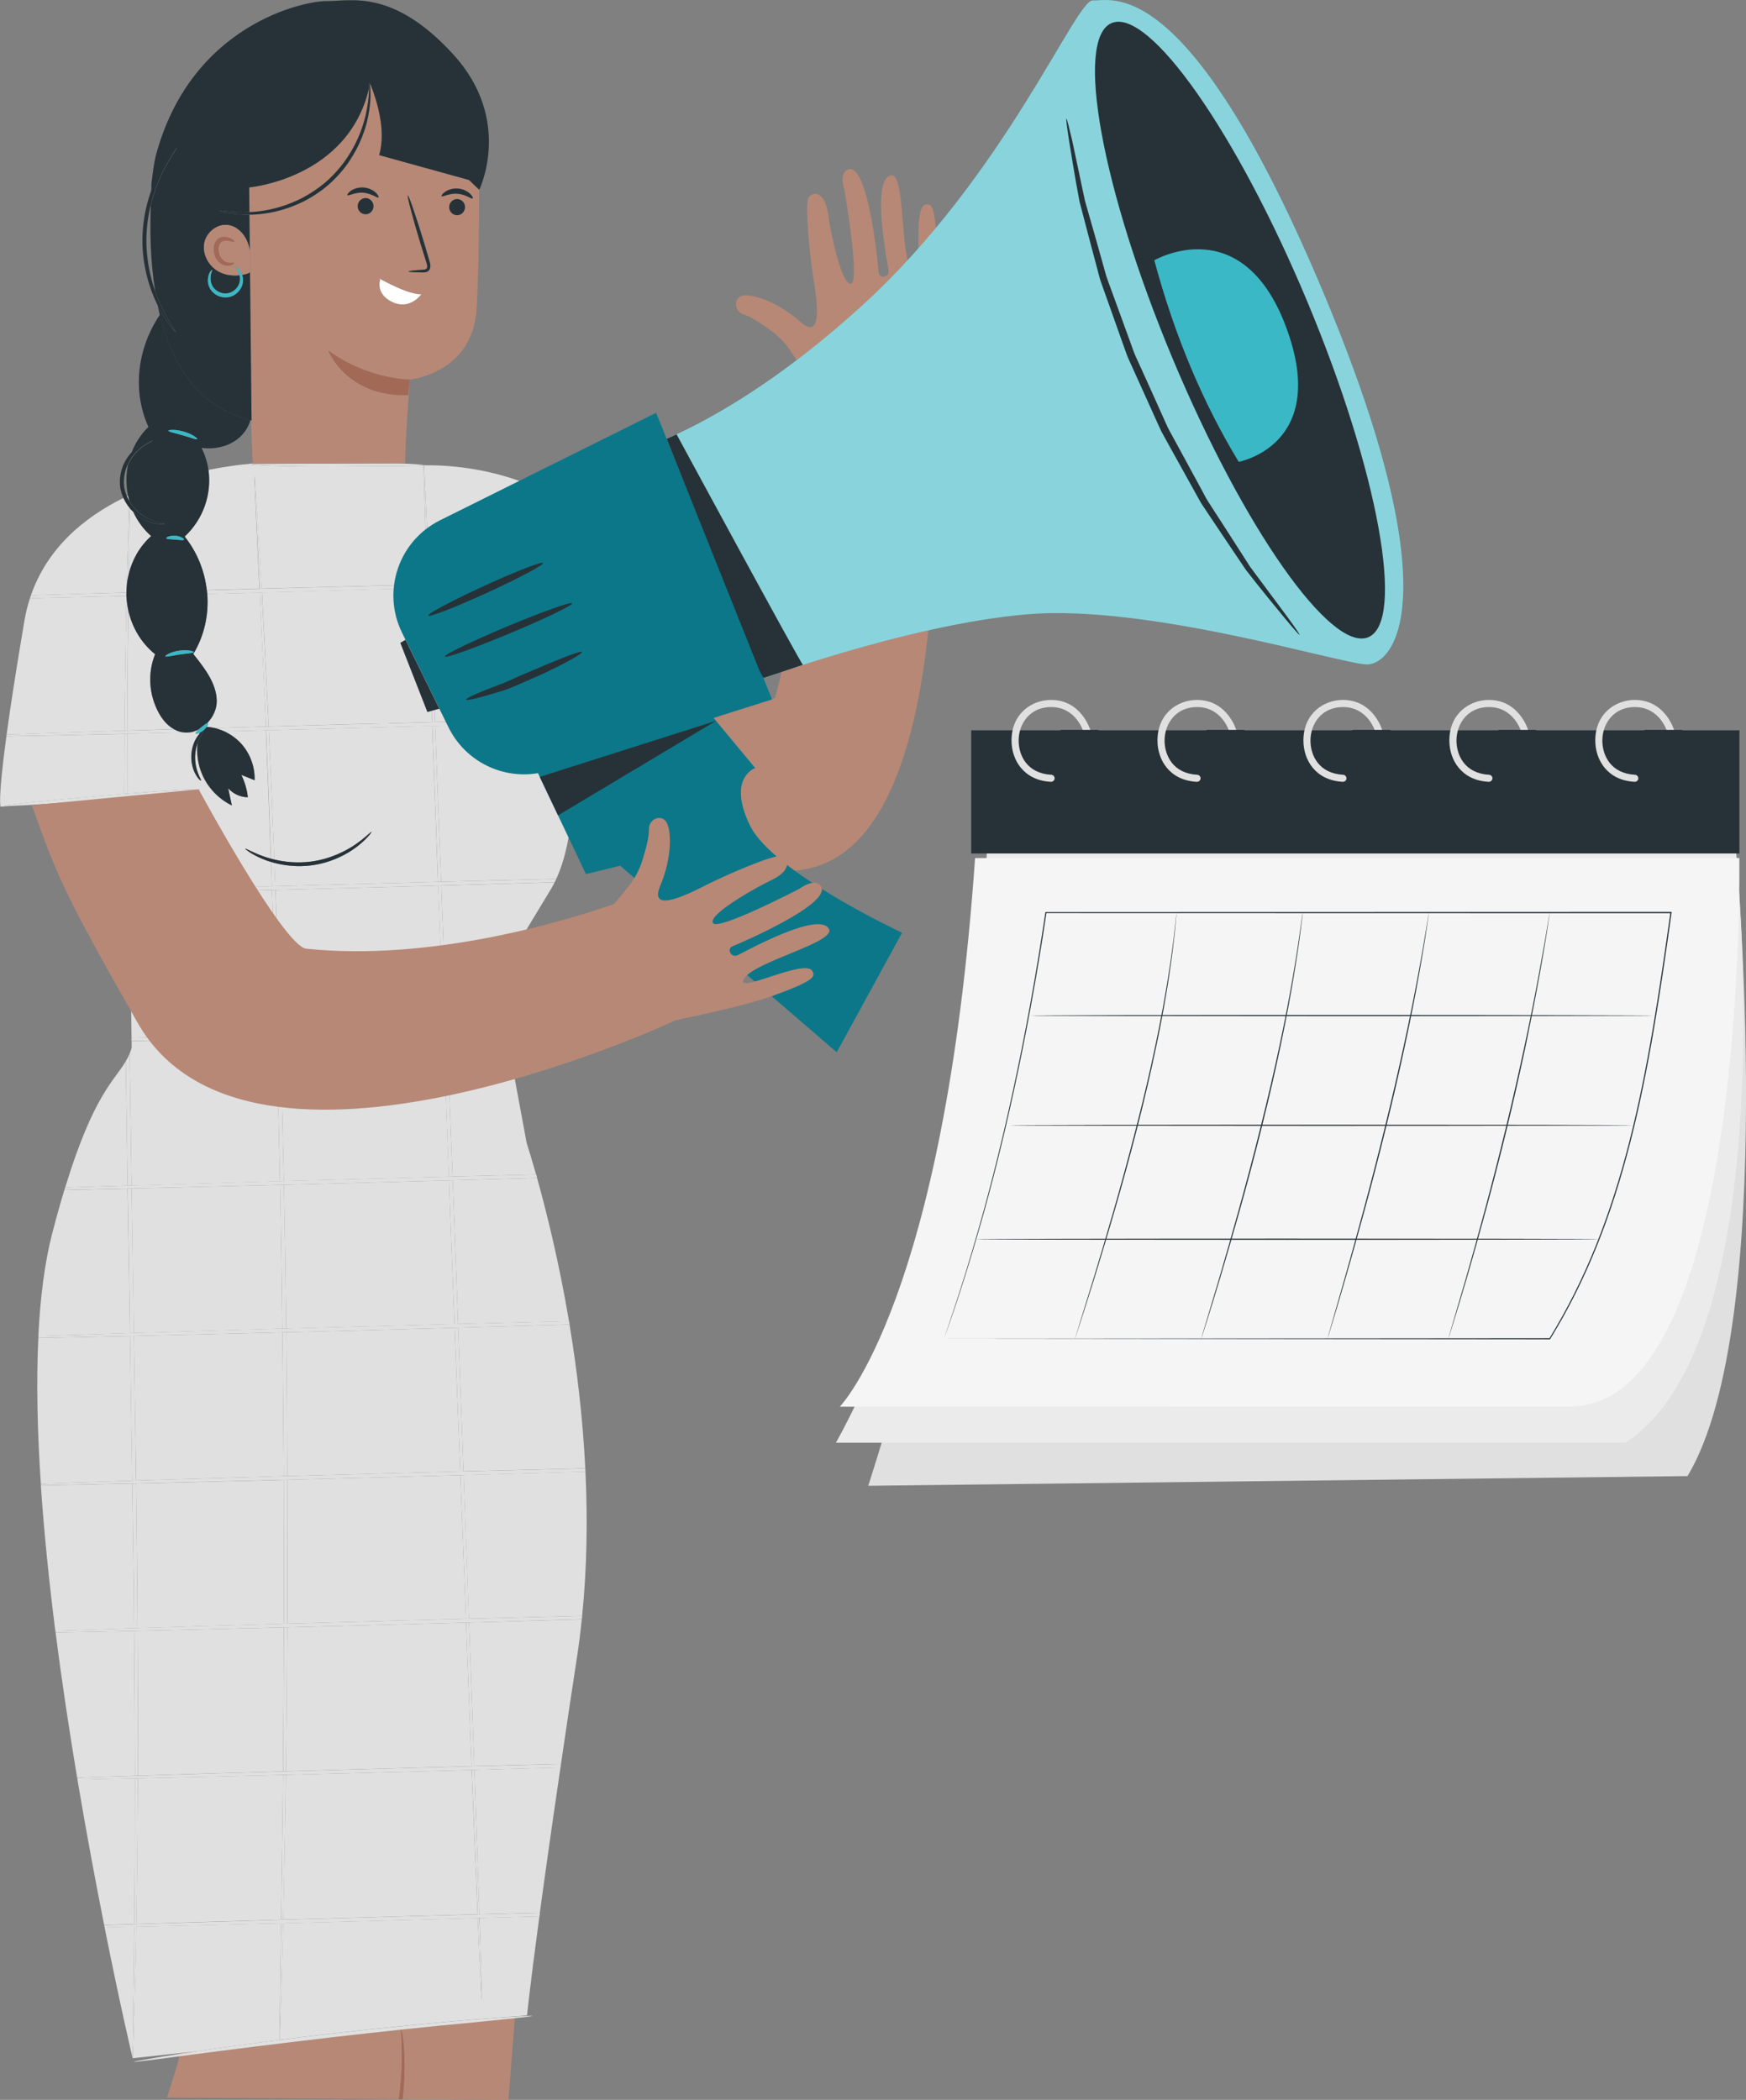 <?xml version="1.0" encoding="utf-8"?>
<!-- Generator: Adobe Illustrator 24.1.0, SVG Export Plug-In . SVG Version: 6.00 Build 0)  -->
<svg version="1.1" xmlns="http://www.w3.org/2000/svg" xmlns:xlink="http://www.w3.org/1999/xlink" x="0px" y="0px"
	 viewBox="0 0 237.72 285.91" style="enable-background:new 0 0 237.72 285.91;" xml:space="preserve">
<rect x="0" y="0" width="237.72" height="285.91" fill="#808080" stroke="none"/>
<style type="text/css">
	.st0{display:none;}
	.st1{display:inline;fill:#EBEBEB;}
	.st2{fill:#E0E0E0;}
	.st3{fill:#EBEBEB;}
	.st4{fill:#263238;}
	.st5{fill:#F5F5F5;}
	.st6{fill:none;}
	.st7{fill:#B78876;}
	.st8{fill:#A36957;}
	.st9{fill:#FFFFFF;}
	.st10{fill:#3BB8C5;}
	.st11{opacity:0.4;fill:#FFFFFF;}
	.st12{fill:#0C7789;}
</style>
<g id="Background_Complete">
</g>
<g id="Background_Simple" class="st0">
	<path class="st1" d="M-42.77,45.17c11.15,87.8,55.02,150.32,183.72,174.34c71.58,13.36,202.11-29.31,193.5-107.22
		c-9.56-86.5-99.68-50.27-174.03-78.15C115.95,17.47,92.22-73.31,20.09-67.94C-36.92-63.7-48.74-1.83-42.77,45.17z"/>
</g>
<g id="Plant">
</g>
<g id="Icons">
</g>
<g id="Stars">
</g>
<g id="Character">
</g>
<g id="Speech_Bubbles">
	<g>
		<g>
			<path class="st2" d="M236.28,115.11c0,0,6.02,64.98-6.52,85.87l-111.55,1.32c0,0,18.48-56.33,16.88-88.89L236.28,115.11z"/>
		</g>
		<g>
			<path class="st3" d="M236.28,115.11c0,0,7.07,67-14.96,81.32H113.81c0,0,19.08-32.71,20.58-81.32H236.28z"/>
		</g>
		<g>
			
				<rect x="132.23" y="99.44" transform="matrix(-1 -1.224647e-16 1.224647e-16 -1 369.053 215.646)" class="st4" width="104.59" height="16.77"/>
		</g>
		<g>
			<g>
				<path class="st2" d="M222.58,106.45c-0.01,0-0.02,0-0.03,0c-3.7-0.2-5.35-2.97-5.35-5.63c0-3.62,2.71-5.52,5.38-5.52
					c4.16,0,5.35,4.1,5.36,4.14c0.07,0.26-0.08,0.52-0.34,0.59c-0.26,0.07-0.52-0.08-0.59-0.33c-0.04-0.14-1.01-3.43-4.43-3.43
					c-2.9,0-4.42,2.29-4.42,4.56c0,2.04,1.16,4.48,4.44,4.66c0.27,0.01,0.47,0.24,0.46,0.51
					C223.04,106.25,222.83,106.45,222.58,106.45z"/>
			</g>
			<g>
				<rect x="223.87" y="99.38" class="st4" width="5.16" height="2.3"/>
			</g>
		</g>
		<g>
			<g>
				<path class="st2" d="M202.71,106.45c-0.01,0-0.02,0-0.03,0c-3.7-0.2-5.35-2.97-5.35-5.63c0-3.62,2.71-5.52,5.38-5.52
					c4.16,0,5.35,4.1,5.36,4.14c0.07,0.26-0.08,0.52-0.34,0.59c-0.26,0.07-0.52-0.08-0.59-0.33c-0.04-0.14-1.01-3.43-4.43-3.43
					c-2.9,0-4.41,2.29-4.41,4.56c0,2.04,1.16,4.48,4.44,4.66c0.27,0.01,0.47,0.24,0.46,0.51
					C203.17,106.25,202.96,106.45,202.71,106.45z"/>
			</g>
			<g>
				<rect x="204" y="99.38" class="st4" width="5.16" height="2.3"/>
			</g>
		</g>
		<g>
			<g>
				<path class="st2" d="M182.84,106.45c-0.01,0-0.02,0-0.03,0c-3.7-0.2-5.35-2.97-5.35-5.63c0-3.62,2.71-5.52,5.38-5.52
					c4.16,0,5.35,4.1,5.36,4.14c0.07,0.26-0.08,0.52-0.34,0.59c-0.26,0.07-0.52-0.08-0.59-0.33c-0.04-0.14-1.01-3.43-4.43-3.43
					c-2.9,0-4.42,2.29-4.42,4.56c0,2.04,1.16,4.48,4.44,4.66c0.27,0.01,0.47,0.24,0.46,0.51
					C183.31,106.25,183.09,106.45,182.84,106.45z"/>
			</g>
			<g>
				<rect x="184.13" y="99.38" class="st4" width="5.16" height="2.3"/>
			</g>
		</g>
		<g>
			<g>
				<path class="st2" d="M162.97,106.45c-0.01,0-0.02,0-0.03,0c-3.7-0.2-5.35-2.97-5.35-5.63c0-3.62,2.71-5.52,5.38-5.52
					c4.16,0,5.35,4.1,5.36,4.14c0.07,0.26-0.08,0.52-0.34,0.59c-0.26,0.07-0.52-0.08-0.59-0.33c-0.04-0.14-1.01-3.43-4.43-3.43
					c-2.9,0-4.41,2.29-4.41,4.56c0,2.04,1.16,4.48,4.44,4.66c0.27,0.01,0.47,0.24,0.46,0.51
					C163.44,106.25,163.22,106.45,162.97,106.45z"/>
			</g>
			<g>
				<rect x="164.26" y="99.38" class="st4" width="5.16" height="2.3"/>
			</g>
		</g>
		<g>
			<g>
				<path class="st2" d="M143.1,106.45c-0.01,0-0.02,0-0.03,0c-3.7-0.2-5.35-2.97-5.35-5.63c0-3.62,2.71-5.52,5.38-5.52
					c4.16,0,5.35,4.1,5.36,4.14c0.07,0.26-0.08,0.52-0.34,0.59c-0.26,0.07-0.52-0.08-0.59-0.33c-0.04-0.14-1.01-3.43-4.43-3.43
					c-2.9,0-4.41,2.29-4.41,4.56c0,2.04,1.16,4.48,4.44,4.66c0.27,0.01,0.47,0.24,0.46,0.51
					C143.57,106.25,143.35,106.45,143.1,106.45z"/>
			</g>
			<g>
				<rect x="144.39" y="99.38" class="st4" width="5.16" height="2.3"/>
			</g>
		</g>
		<g>
			<g>
				<path class="st5" d="M236.81,116.83c0,0,1.16,74.67-23.05,74.67l-99.42,0.03c0,0,14.21-14.5,18.42-74.7H236.81z"/>
			</g>
			<g>
				<g>
					<g>
						<g>
							<path class="st4" d="M128.53,182.28c0.02-0.06,0.13-0.36,0.36-1.02c0.23-0.68,0.6-1.66,1.03-2.97
								c0.89-2.62,2.13-6.49,3.56-11.5c2.86-10,6.31-24.57,9-42.53l-0.07,0.06c23.5,0,52.71,0.01,84.3,0.02c0.27,0,0.54,0,0.8,0
								l-0.08-0.1c-1.52,10.81-3.08,21.35-5.6,31.22c-1.26,4.93-2.76,9.69-4.57,14.18c-1.81,4.5-3.93,8.72-6.32,12.61l0.06-0.04
								C162.15,182.25,129.2,182.28,128.53,182.28c0.67,0,33.62,0.03,82.47,0.08l0.04,0l0.02-0.04c2.4-3.89,4.53-8.13,6.34-12.63
								c1.82-4.5,3.32-9.26,4.58-14.2c2.53-9.88,4.09-20.42,5.61-31.23l0.01-0.1h-0.1c-0.26,0-0.53,0-0.8,0
								c-31.58,0.01-60.79,0.01-84.3,0.02h-0.06l-0.01,0.06c-2.67,17.96-6.1,32.53-8.94,42.53c-1.41,5-2.64,8.88-3.52,11.5
								C129.01,180.87,128.57,182.15,128.53,182.28z"/>
						</g>
					</g>
					<g>
						<g>
							<path class="st4" d="M137.46,153.22c0,0.05,18.98,0.08,42.4,0.08c23.42,0,42.4-0.04,42.4-0.08c0-0.05-18.98-0.08-42.4-0.08
								C156.45,153.14,137.46,153.18,137.46,153.22z"/>
						</g>
					</g>
					<g>
						<g>
							<path class="st4" d="M132.89,168.73c0,0.05,18.99,0.08,42.41,0.08c23.43,0,42.41-0.04,42.41-0.08
								c0-0.05-18.98-0.08-42.41-0.08C151.88,168.65,132.89,168.69,132.89,168.73z"/>
						</g>
					</g>
					<g>
						<g>
							<path class="st4" d="M140.33,138.28c0,0.05,18.98,0.08,42.4,0.08c23.42,0,42.4-0.04,42.4-0.08s-18.98-0.08-42.4-0.08
								C159.32,138.19,140.33,138.23,140.33,138.28z"/>
						</g>
					</g>
					<g>
						<g>
							<path class="st4" d="M197.19,182.28c0,0,0.02-0.05,0.05-0.15c0.03-0.1,0.08-0.25,0.14-0.43c0.12-0.39,0.3-0.95,0.52-1.66
								c0.45-1.44,1.08-3.54,1.84-6.13c1.51-5.19,3.52-12.38,5.46-20.39c0.97-4.01,1.83-7.84,2.57-11.34
								c0.72-3.5,1.35-6.65,1.82-9.31c0.25-1.33,0.45-2.53,0.63-3.59c0.18-1.06,0.33-1.97,0.44-2.72c0.11-0.74,0.2-1.32,0.26-1.72
								c0.03-0.19,0.05-0.34,0.06-0.45c0.01-0.1,0.02-0.15,0.02-0.15s-0.01,0.05-0.03,0.15c-0.02,0.11-0.05,0.26-0.08,0.45
								c-0.07,0.4-0.17,0.98-0.29,1.71c-0.12,0.75-0.28,1.66-0.47,2.71c-0.19,1.06-0.4,2.26-0.65,3.59
								c-0.49,2.66-1.12,5.81-1.86,9.3c-0.75,3.49-1.61,7.32-2.58,11.33c-1.94,8.01-3.92,15.2-5.41,20.4
								c-0.75,2.6-1.36,4.69-1.79,6.14c-0.21,0.72-0.38,1.28-0.49,1.67c-0.05,0.19-0.09,0.33-0.12,0.44
								C197.2,182.23,197.19,182.28,197.19,182.28z"/>
						</g>
					</g>
					<g>
						<g>
							<path class="st4" d="M180.73,182.28c0,0,0.02-0.05,0.05-0.15c0.03-0.1,0.08-0.25,0.14-0.43c0.12-0.39,0.29-0.95,0.51-1.66
								c0.44-1.45,1.06-3.54,1.81-6.14c1.49-5.19,3.51-12.38,5.47-20.39c1.98-8.01,3.51-15.32,4.46-20.64
								c0.24-1.33,0.45-2.53,0.62-3.59c0.18-1.06,0.33-1.97,0.43-2.72c0.11-0.74,0.19-1.32,0.25-1.72c0.03-0.19,0.05-0.34,0.06-0.45
								c0.01-0.1,0.02-0.15,0.02-0.15s-0.01,0.05-0.03,0.15c-0.02,0.11-0.04,0.26-0.08,0.45c-0.07,0.4-0.16,0.98-0.28,1.72
								c-0.12,0.75-0.28,1.66-0.46,2.71c-0.18,1.06-0.4,2.26-0.65,3.59c-0.98,5.31-2.53,12.61-4.5,20.62
								c-1.96,8-3.96,15.2-5.42,20.39c-0.74,2.59-1.34,4.69-1.76,6.15c-0.21,0.72-0.37,1.28-0.48,1.67
								c-0.05,0.19-0.09,0.33-0.12,0.44C180.74,182.23,180.73,182.28,180.73,182.28z"/>
						</g>
					</g>
					<g>
						<g>
							<path class="st4" d="M163.55,182.28c0,0,0.02-0.05,0.05-0.14c0.03-0.1,0.08-0.25,0.14-0.43c0.12-0.39,0.3-0.94,0.53-1.66
								c0.46-1.44,1.1-3.53,1.88-6.12c1.54-5.18,3.63-12.35,5.62-20.36c2.01-8,3.51-15.33,4.38-20.66c0.22-1.33,0.42-2.54,0.57-3.6
								c0.15-1.06,0.29-1.98,0.38-2.73c0.09-0.74,0.16-1.32,0.21-1.73c0.02-0.19,0.04-0.34,0.05-0.45c0.01-0.1,0.01-0.15,0.01-0.15
								s-0.01,0.05-0.03,0.15c-0.02,0.11-0.04,0.26-0.07,0.45c-0.06,0.4-0.14,0.98-0.24,1.72c-0.1,0.75-0.24,1.66-0.4,2.72
								c-0.16,1.06-0.36,2.27-0.59,3.6c-0.9,5.33-2.42,12.64-4.43,20.64c-1.99,8-4.06,15.18-5.57,20.36
								c-0.77,2.58-1.39,4.68-1.83,6.13c-0.21,0.72-0.38,1.28-0.5,1.67c-0.05,0.19-0.09,0.33-0.12,0.44
								C163.56,182.23,163.55,182.28,163.55,182.28z"/>
						</g>
					</g>
					<g>
						<g>
							<path class="st4" d="M146.36,182.28c0,0,0.02-0.05,0.05-0.14c0.03-0.1,0.08-0.25,0.14-0.43c0.13-0.39,0.31-0.94,0.54-1.65
								c0.47-1.44,1.13-3.52,1.94-6.11c1.59-5.17,3.75-12.33,5.79-20.32c1.03-4,1.91-7.83,2.64-11.33c0.38-1.75,0.68-3.42,0.98-4.98
								c0.13-0.78,0.26-1.54,0.39-2.27c0.13-0.73,0.24-1.43,0.34-2.1c0.81-5.35,1.02-8.69,1.02-8.69s-0.01,0.05-0.02,0.15
								c-0.01,0.11-0.03,0.26-0.05,0.45c-0.04,0.4-0.11,0.99-0.19,1.73c-0.07,0.75-0.2,1.67-0.34,2.73
								c-0.13,1.07-0.32,2.27-0.53,3.61c-0.1,0.67-0.22,1.37-0.35,2.09c-0.13,0.73-0.26,1.48-0.4,2.27
								c-0.31,1.56-0.61,3.23-0.99,4.98c-0.73,3.5-1.62,7.33-2.65,11.32c-2.04,7.99-4.17,15.15-5.74,20.33
								c-0.79,2.58-1.44,4.67-1.89,6.12c-0.22,0.72-0.39,1.28-0.51,1.66c-0.06,0.19-0.1,0.33-0.13,0.43
								C146.37,182.23,146.36,182.28,146.36,182.28z"/>
						</g>
					</g>
				</g>
			</g>
		</g>
	</g>
	<g>
		<g>
			<path class="st6" d="M27.44,60.99c3.58,0.42,6.06-1.53,6.66-3.81c0.02,0.01,0.05,0.01,0.07,0.02l0.23,5.91
				c-0.4,0.02-0.63,0.04-0.63,0.07c0,0,0,0,0,0c-0.68,0.06-2.69,0.26-5.39,0.8C28.23,62.95,27.93,61.94,27.44,60.99z"/>
			<path class="st6" d="M16.92,66.34c-0.15-1.07,0.05-2.11,0.43-2.98c0.01-0.03,0.02-0.05,0.04-0.07c-0.27,1.38-0.27,2.82,0.02,4.2
				l-0.14,0.04C17.12,67.15,16.99,66.76,16.92,66.34z"/>
			<path class="st6" d="M20.51,27.94l-0.02,0.59c-0.09,2.7-0.08,6.79,0.61,11.06c-0.67-1.96-1.19-4.37-1.17-7
				C19.94,30.93,20.17,29.37,20.51,27.94z"/>
			<path class="st7" d="M26.12,279.39c-0.62,0.09-1.21,0.18-1.77,0.27c0-0.03,0-0.07,0-0.11l2.52-0.27
				C26.62,279.32,26.36,279.36,26.12,279.39z"/>
			<path class="st7" d="M54.81,285.82c0.03-0.24,0.06-0.51,0.08-0.74c0.24-2.71,0.2-4.92,0.08-6.43c-0.05-0.76-0.14-1.34-0.21-1.74
				c-0.05-0.29-0.09-0.48-0.11-0.56c3.74-0.4,7.12-0.74,9.89-1.02c2.27-0.23,4.13-0.42,5.56-0.56l-0.87,11.14L54.81,285.82z"/>
			<path class="st7" d="M45.34,277.38c3.26-0.38,6.38-0.72,9.28-1.03c-0.02,0.19,0.06,0.99,0.09,2.3c0.04,1.51,0.01,3.69-0.29,6.37
				c-0.03,0.25-0.07,0.53-0.11,0.79l-31.56-0.21c0.94-2.99,1.52-4.89,1.6-5.3c0.01-0.07,0.02-0.18,0.02-0.32
				c0.58-0.07,1.18-0.15,1.82-0.24C31.07,279.12,37.85,278.25,45.34,277.38z"/>
			<path class="st8" d="M54.7,278.66c-0.03-1.32-0.11-2.12-0.09-2.3c0.01,0,0.03,0,0.04,0c0.03,0.08,0.06,0.26,0.11,0.56
				c0.07,0.39,0.15,0.98,0.21,1.74c0.12,1.51,0.17,3.72-0.08,6.43c-0.02,0.24-0.06,0.5-0.08,0.74l-0.51,0
				c0.03-0.26,0.08-0.54,0.11-0.79C54.71,282.35,54.74,280.17,54.7,278.66z"/>
			<path class="st7" d="M94.3,97.5l5.08-5.77c0,0-0.18-0.18-0.49-0.5c3.68,2.84,6.42,4.57,6.67,3.66
				c4.43-16.17,3.88-36.97,3.46-44.95c-0.42-0.7-0.91-1.46-1.49-2.31c-0.67-0.98-1.51-1.83-2.46-2.54
				c-1.16-0.86-2.74-1.94-3.78-2.26c-1.29-0.41-1.46-2.15-0.31-2.54c1.15-0.39,4.73,0.64,8.01,3.54c3.27,2.9,2.1-3.8,1.71-6.25
				c-0.39-2.45-1.22-10.07-0.56-10.77c0.97-1.02,2.27-0.15,2.6,2.3c0.33,2.48,1.83,9.75,3.12,9.52c1.27-0.23-0.87-12.67-0.87-12.67
				s-0.89-2.6,0.59-2.91c2.66-0.57,3.96,12.79,4.05,14.07c0.06,0.89,1.47,0.68,1.35-0.26c-0.12-0.98-2.42-12.37,0.29-12.98
				c2.08-0.47,1.17,10.99,2.96,13.12c1.79,2.13-0.2-8.78,1.8-9.15c0.75-0.14,1.32-0.13,1.56,6.27c0.13,3.44-0.43,9.98-0.99,15.42
				c1.27,17.61,3.21,71.47-21.02,68.94c-9.93-1.04-17.13-4.46-22.3-8.49l10.79-12.25L94.3,97.5z"/>
			<path class="st2" d="M38.12,160.83c-7.47,0.21-14.32,0.41-20.21,0.59c-0.09-6.16-0.18-12.16-0.27-17.94
				c0.11-0.26,0.2-0.53,0.29-0.83l-0.01-0.89c5.82-0.14,12.5-0.3,19.74-0.48C37.83,147.56,37.98,154.1,38.12,160.83z"/>
			<path class="st2" d="M48.79,140.97c3.99-0.11,7.87-0.21,11.61-0.32c0.23,6.31,0.47,12.85,0.72,19.56
				c-3.45,0.09-7.03,0.18-10.69,0.28c-4.05,0.11-7.99,0.22-11.79,0.32c-0.14-6.73-0.3-13.27-0.48-19.57
				C41.59,141.16,45.15,141.06,48.79,140.97z"/>
			<path class="st2" d="M18.77,242.13c5.49-0.12,12.22-0.28,19.76-0.46c-0.02,1.72-0.03,3.4-0.05,5.02
				c-0.08,5.55-0.15,10.46-0.21,14.69c-7.49,0.21-14.2,0.41-19.71,0.59c0.06-3.76,0.14-8.03,0.16-12.75
				C18.75,246.95,18.76,244.59,18.77,242.13z"/>
			<path class="st2" d="M18.15,271.91c-0.04,2.66-0.07,4.74-0.09,6.17c0,0.69-0.01,1.22-0.01,1.61c0,0.36,0.01,0.55,0.01,0.55
				s-1.68-7.06-3.82-17.82c1.26-0.03,2.6-0.05,4.03-0.09C18.25,266.06,18.2,269.28,18.15,271.91z"/>
			<path class="st2" d="M18.36,249.21c0.01,4.72-0.05,9-0.08,12.76c-1.46,0.05-2.82,0.09-4.1,0.13c-1.14-5.74-2.41-12.51-3.64-19.81
				c2.17-0.04,4.8-0.09,7.83-0.16C18.37,244.59,18.37,246.96,18.36,249.21z"/>
			<path class="st2" d="M18.16,278.09c0.04-1.43,0.11-3.51,0.19-6.17c0.08-2.64,0.16-5.86,0.21-9.59c5.5-0.12,12.22-0.28,19.71-0.46
				c-0.04,2.91-0.08,5.49-0.11,7.66c-0.04,2.68-0.07,4.77-0.09,6.21c0,0.69-0.01,1.23-0.01,1.62c0,0.17,0,0.3,0.01,0.39
				c-4.25,0.54-8.06,1.07-11.19,1.54l-2.52,0.27l-6.29,0.68c0,0,0.02-0.18,0.04-0.55C18.12,279.31,18.14,278.78,18.16,278.09z"/>
			<path class="st2" d="M8.87,161.7c3.87-12.67,6.71-14.55,8.26-17.21c0.07,5.48,0.15,11.13,0.24,16.94
				C14.23,161.52,11.38,161.61,8.87,161.7z"/>
			<path class="st2" d="M38.97,181.4c4.2-0.11,8.59-0.22,13.12-0.34c3.35-0.09,6.63-0.18,9.81-0.27c0.26,6.74,0.51,13.28,0.76,19.56
				c-2.9,0.08-5.88,0.15-8.93,0.23c-5.07,0.14-9.97,0.27-14.61,0.4C39.09,194.67,39.05,188.13,38.97,181.4z"/>
			<path class="st2" d="M17.58,174.31c0.04,2.42,0.07,4.82,0.11,7.21c-5.05,0.16-9.29,0.29-12.47,0.41
				c0.26-5.27,0.86-10.02,1.89-13.99c0.57-2.2,1.12-4.15,1.65-5.91c2.54-0.05,5.43-0.12,8.61-0.19
				C17.44,165.93,17.51,170.09,17.58,174.31z"/>
			<path class="st2" d="M38.65,161.32c3.8-0.1,7.74-0.2,11.79-0.31c3.66-0.1,7.24-0.19,10.69-0.29c0.08,2.15,0.16,4.31,0.24,6.49
				c0.17,4.43,0.34,8.78,0.51,13.07c-3.18,0.08-6.45,0.17-9.8,0.26c-4.53,0.12-8.92,0.24-13.12,0.36c-0.04-3.16-0.08-6.35-0.13-9.58
				C38.78,167.94,38.71,164.61,38.65,161.32z"/>
			<path class="st2" d="M18.23,181.9c5.83-0.13,12.7-0.3,20.22-0.49c0.08,6.73,0.13,13.27,0.17,19.58
				c-7.53,0.21-14.35,0.41-20.09,0.59C18.44,195.24,18.34,188.66,18.23,181.9z"/>
			<path class="st2" d="M17.92,161.82c5.88-0.13,12.74-0.3,20.21-0.49c0.07,3.29,0.13,6.62,0.18,9.99c0.05,3.23,0.09,6.43,0.13,9.59
				c-7.52,0.21-14.39,0.41-20.22,0.59c-0.04-2.38-0.08-4.78-0.12-7.2C18.04,170.08,17.98,165.92,17.92,161.82z"/>
			<path class="st2" d="M17.53,70.51c-0.04,1.43-0.11,3.51-0.19,6.17c-0.03,0.92-0.06,1.93-0.08,2.99c-0.03,0.33-0.05,0.67-0.05,1
				c-4.77,0.14-9.14,0.27-13,0.39c2.24-6.45,7.23-10.61,12.62-13.27c0.21,0.47,0.46,0.89,0.76,1.27
				C17.57,69.43,17.55,69.91,17.53,70.51z"/>
			<path class="st2" d="M17.63,70.51c0-0.56,0.01-1.02,0.01-1.37c0.06,0.08,0.12,0.17,0.19,0.24c0.09,0.1,0.19,0.19,0.29,0.29
				c0.56,1.23,1.38,2.37,2.45,3.33c-1.57,1.42-2.58,3.23-3.05,5.16c0.01-0.5,0.02-1.01,0.03-1.47
				C17.58,74.02,17.61,71.94,17.63,70.51z"/>
			<path class="st2" d="M59.24,98.82c6.27-0.17,12.13-0.34,17.4-0.5c0.23,1.96,0.46,3.96,0.69,6c0.21,1.82,0.4,3.6,0.6,5.36
				c-0.18,2.75-0.72,6.81-2.19,9.99c-4.76,0.11-10.04,0.24-15.68,0.39C59.77,112.4,59.49,105.28,59.24,98.82z"/>
			<path class="st2" d="M36.2,98.93c-2.4,0.07-4.73,0.13-7,0.2c-0.35-0.08-0.7-0.13-1.05-0.16c0.16-0.23,0.23-0.43,0.17-0.48
				c-0.03-0.02-0.08-0.02-0.14,0c0.82-0.82,1.34-1.94,1.33-3.04c-0.02-2.37-1.64-4.47-3.19-6.4c1.5-2.49,2.12-5.36,1.9-8.18
				c2.33-0.06,4.72-0.12,7.15-0.19c0.2,4.36,0.44,9.49,0.71,15.3C36.11,96.94,36.15,97.93,36.2,98.93z"/>
			<path class="st2" d="M47.14,120.92c4.32-0.12,8.51-0.23,12.52-0.34c0.23,6.2,0.47,12.74,0.72,19.56c-3.74,0.1-7.62,0.2-11.6,0.3
				c-3.64,0.1-7.2,0.19-10.63,0.29c-0.2-6.83-0.41-13.38-0.64-19.56C40.63,121.09,43.84,121.01,47.14,120.92z"/>
			<path class="st2" d="M17.41,67.5c0.05,0.23,0.11,0.45,0.17,0.67c-0.11-0.2-0.22-0.41-0.31-0.63L17.41,67.5z"/>
			<path class="st2" d="M42.43,117.82c2.65-0.35,4.84-1.51,6.2-2.57c0.69-0.53,1.19-1.02,1.5-1.38c0.32-0.36,0.47-0.58,0.44-0.6
				c-0.07-0.06-0.77,0.73-2.16,1.69c-1.38,0.96-3.51,2.01-6.05,2.35c-1.85,0.25-3.6,0.07-5.02-0.27
				c-0.24-6.32-0.49-12.23-0.74-17.62c3.91-0.1,7.98-0.21,12.16-0.32c3.45-0.09,6.82-0.18,10.09-0.27
				c0.24,6.45,0.5,13.58,0.78,21.24c-4.02,0.1-8.2,0.21-12.52,0.33c-3.29,0.09-6.51,0.18-9.64,0.26c-0.04-1.07-0.08-2.12-0.12-3.17
				C38.8,117.87,40.56,118.07,42.43,117.82z"/>
			<path class="st2" d="M17.22,81.33c-0.04,1.58-0.07,3.28-0.09,5.11c-0.06,3.81-0.15,8.14-0.16,12.94c0,0.03,0,0.07,0,0.11
				c-6.78,0.21-12.32,0.39-16.07,0.52c0.5-3.65,1.26-8.63,2.42-15.46c0.18-1.09,0.44-2.12,0.76-3.1c3.89-0.09,8.31-0.19,13.13-0.31
				C17.2,81.2,17.21,81.27,17.22,81.33z"/>
			<path class="st2" d="M17.32,108.06c0-2.84,0-5.57,0.01-8.17c2.4-0.06,4.95-0.12,7.62-0.18c0.34,0.04,0.68,0.03,1.01-0.02
				c0.25-0.01,0.5-0.01,0.75-0.02c-0.06,0.09-0.1,0.16-0.08,0.2c0.04,0.08,0.26,0.04,0.54-0.09c-0.02,0.06-0.03,0.12-0.05,0.18
				c-0.08,0.1-0.17,0.21-0.27,0.35c-0.39,0.56-0.76,1.48-0.81,2.54c-0.04,1.06,0.25,2,0.59,2.6c0.17,0.3,0.33,0.52,0.47,0.66
				c0.13,0.14,0.22,0.2,0.25,0.18c0.03-0.02,0-0.13-0.08-0.29c-0.08-0.16-0.19-0.4-0.31-0.7c-0.23-0.59-0.44-1.45-0.4-2.42
				c0.03-0.64,0.16-1.21,0.33-1.69c-0.16,1.42,0.04,2.89,0.6,4.2c0.78,1.85,2.25,3.4,4.06,4.28c-0.17-0.78-0.33-1.56-0.5-2.34
				c0.67,0.76,1.67,1.22,2.68,1.23c-0.12-1.06-0.42-2.1-0.89-3.05c0.6,0.24,1.21,0.49,1.81,0.73c0.06-1.86-0.65-3.73-1.93-5.09
				c-0.63-0.66-1.39-1.2-2.22-1.57c1.85-0.05,3.76-0.09,5.7-0.14c0.22,5.35,0.45,11.22,0.68,17.49c-0.35-0.09-0.68-0.19-0.98-0.3
				c-1.59-0.56-2.48-1.14-2.53-1.06c-0.02,0.03,0.18,0.2,0.59,0.47c0.4,0.27,1.01,0.61,1.81,0.94c0.34,0.14,0.72,0.28,1.13,0.4
				c0.04,1.09,0.08,2.19,0.12,3.31c-7.05,0.19-13.61,0.38-19.37,0.56l-0.17-12.68l-0.03,0c5.67-0.51,9.84-0.96,9.83-1.08
				C27.28,107.36,23.05,107.61,17.32,108.06z"/>
			<path class="st2" d="M16.91,108.1c-0.97,0.08-1.97,0.16-3,0.25c-7.38,0.62-13.35,1.24-13.33,1.38c0,0.03,0.28,0.04,0.76,0.02
				l-1.26,0.09c0,0-0.41-0.71,0.79-9.59c3.75-0.06,9.3-0.18,16.1-0.33C16.93,102.5,16.92,105.24,16.91,108.1z"/>
			<path class="st2" d="M58.84,98.32c-3.27,0.08-6.64,0.17-10.09,0.26c-4.19,0.11-8.26,0.22-12.17,0.33c-0.05-1-0.09-1.99-0.14-2.96
				c-0.28-5.81-0.54-10.94-0.78-15.29c1.5-0.04,3.02-0.08,4.56-0.12c6.32-0.17,12.37-0.34,17.99-0.5c0.13,3.77,0.27,8.06,0.44,12.81
				C58.71,94.61,58.77,96.45,58.84,98.32z"/>
			<path class="st2" d="M74.3,79.18c-4.67,0.11-10.02,0.23-15.84,0.38c-0.15-3.57-0.28-6.68-0.38-9.24
				c-0.12-2.64-0.21-4.7-0.28-6.12c-0.02-0.32-0.03-0.6-0.05-0.85c2.75-0.04,8.77,0.24,14.89,2.9c0.27,2.09,0.62,4.78,1.03,7.97
				C73.87,75.76,74.08,77.42,74.3,79.18z"/>
			<path class="st2" d="M60.08,120.57c5.54-0.15,10.74-0.3,15.44-0.44c-0.15,0.29-0.3,0.58-0.46,0.85
				c-3.16,5.23-7.48,12.36-7.48,12.36l1.22,6.6c-2.56,0.06-5.22,0.13-7.96,0.2C60.58,133.31,60.32,126.77,60.08,120.57z"/>
			<path class="st2" d="M37.64,140.75c-7.23,0.2-13.91,0.39-19.73,0.57l-0.26-19.65c5.77-0.14,12.33-0.3,19.39-0.48
				C37.25,127.37,37.46,133.91,37.64,140.75z"/>
			<path class="st2" d="M61.89,167.19c-0.08-2.18-0.17-4.34-0.25-6.48c4.01-0.11,7.86-0.22,11.48-0.33
				c1.31,4.69,2.99,11.46,4.35,19.51c-4.66,0.11-9.73,0.24-15.1,0.38C62.21,175.98,62.05,171.62,61.89,167.19z"/>
			<path class="st2" d="M28.38,63.98c2.7-0.54,4.71-0.75,5.39-0.8c0.01,0.04,0.34,0.08,0.93,0.12c0.61,0.05,1.48,0.09,2.57,0.13
				c2.17,0.08,5.17,0.11,8.47,0.09c3.23-0.02,6.16-0.04,8.47-0.06c1.96-0.02,3.23-0.04,3.46-0.1c0.01,0.25,0.01,0.52,0.02,0.84
				c0.04,1.42,0.1,3.48,0.18,6.13c0.09,2.56,0.19,5.66,0.31,9.24c-5.62,0.14-11.67,0.3-17.99,0.46c-1.54,0.04-3.06,0.08-4.57,0.12
				c-0.15-2.65-0.28-5-0.41-7c-0.17-2.68-0.3-4.76-0.39-6.2c-0.05-0.69-0.09-1.23-0.11-1.61c-0.03-0.36-0.06-0.55-0.06-0.55
				s-0.01,0.19,0,0.55c0.01,0.38,0.04,0.92,0.06,1.61c0.07,1.44,0.17,3.53,0.29,6.2c0.09,2.01,0.2,4.36,0.32,7
				c-2.45,0.07-4.84,0.13-7.18,0.2c-0.29-2.61-1.3-5.15-3.01-7.3C27.7,70.69,28.85,67.24,28.38,63.98z"/>
			<path class="st2" d="M17.33,99.38c-0.01-4.79,0.06-9.13,0.09-12.94c0.01-1.19,0.02-2.32,0.03-3.4c0.49,2.3,1.71,4.46,3.66,6.04
				c-1.03,2.56-0.85,5.49,0.48,7.95c0.48,0.88,1.16,1.74,2.08,2.25c-2.21,0.06-4.33,0.13-6.34,0.19
				C17.33,99.45,17.33,99.41,17.33,99.38z"/>
			<path class="st2" d="M64.5,274.97c-4.93,0.4-11.73,1.04-19.23,1.9c-2.5,0.29-4.9,0.58-7.19,0.87c0.01-0.09,0.02-0.22,0.02-0.39
				c0.01-0.38,0.04-0.92,0.06-1.61c0.04-1.44,0.11-3.53,0.19-6.21c0.06-2.17,0.13-4.75,0.2-7.67c5.56-0.14,11.55-0.29,17.78-0.46
				c2.97-0.08,5.88-0.16,8.72-0.24c0.04,1.02,0.08,2.01,0.12,2.9c0.12,2.64,0.22,4.7,0.28,6.12c0.04,0.68,0.07,1.21,0.09,1.59
				c0.02,0.36,0.05,0.54,0.05,0.54s0.01-0.18,0.01-0.54c-0.01-0.38-0.02-0.91-0.03-1.59c-0.04-1.42-0.1-3.48-0.18-6.13
				c-0.03-0.9-0.06-1.88-0.1-2.9c2.8-0.08,5.52-0.15,8.15-0.23c-1.34,9.93-1.68,13.48-1.68,13.48l-1.06,0.11
				c-0.12,0.01-0.23,0.01-0.36,0.02C68.96,274.62,66.97,274.77,64.5,274.97z"/>
			<path class="st2" d="M60.86,140.64c2.77-0.08,5.45-0.15,8.03-0.23l2.81,15.2c0.34,1.08,0.79,2.54,1.29,4.3
				c-3.59,0.09-7.39,0.18-11.37,0.28C61.36,153.49,61.11,146.94,60.86,140.64z"/>
			<path class="st2" d="M18.27,222.06c0.06,7.06,0.1,13.68,0.1,19.72c-3.05,0.1-5.7,0.19-7.87,0.26c-1.05-6.31-2.07-13-2.93-19.77
				C10.28,222.23,13.91,222.16,18.27,222.06z"/>
			<path class="st2" d="M65.27,260.64c-0.17-5.02-0.39-11.47-0.65-19.12c-0.01-0.18-0.01-0.36-0.02-0.54
				c4.07-0.11,7.99-0.22,11.71-0.33c-1.23,8.35-2.14,14.83-2.81,19.78C70.85,260.5,68.1,260.57,65.27,260.64z"/>
			<path class="st2" d="M18.73,222.05c5.62-0.12,12.39-0.28,19.91-0.47c-0.01,7.05-0.05,13.61-0.11,19.6
				c-7.54,0.21-14.27,0.42-19.76,0.59C18.79,235.73,18.78,229.11,18.73,222.05z"/>
			<path class="st2" d="M63.84,220.4c-0.23-6.15-0.47-12.69-0.72-19.56c5.93-0.16,11.51-0.32,16.59-0.47
				c0.3,6.35,0.22,12.98-0.45,19.64C74.49,220.13,69.31,220.26,63.84,220.4z"/>
			<path class="st2" d="M64.58,240.47c-0.22-5.9-0.46-12.45-0.72-19.55c5.44-0.15,10.59-0.3,15.35-0.43
				c-0.18,1.73-0.39,3.46-0.66,5.19c-0.82,5.36-1.54,10.17-2.17,14.5C72.63,240.26,68.68,240.36,64.58,240.47z"/>
			<path class="st2" d="M55.39,221.15c2.74-0.07,5.43-0.15,8.06-0.22c0.28,7.1,0.53,13.66,0.76,19.55
				c-2.35,0.06-4.74,0.12-7.18,0.19c-6.36,0.17-12.45,0.34-18.1,0.5c0.08-5.99,0.14-12.55,0.18-19.6
				C44.24,221.44,49.71,221.3,55.39,221.15z"/>
			<path class="st2" d="M38.92,241.66c5.66-0.14,11.76-0.3,18.12-0.47c2.44-0.07,4.83-0.13,7.18-0.19c0.01,0.18,0.01,0.37,0.02,0.54
				c0.32,7.64,0.58,14.09,0.79,19.11c-2.84,0.07-5.74,0.15-8.71,0.23c-6.23,0.17-12.2,0.33-17.76,0.49
				c0.09-4.22,0.19-9.13,0.28-14.68C38.88,245.07,38.9,243.38,38.92,241.66z"/>
			<path class="st2" d="M17.7,181.91c0.1,6.76,0.2,13.34,0.3,19.69c-5.17,0.16-9.42,0.3-12.44,0.41
				c-0.47-7.03-0.63-13.78-0.34-19.84C8.39,182.11,12.65,182.03,17.7,181.91z"/>
			<path class="st2" d="M18,201.99c0.07,4.65,0.14,9.18,0.2,13.55c0.02,2.09,0.04,4.13,0.06,6.15c-4.37,0.14-8.01,0.26-10.73,0.36
				c-0.84-6.64-1.53-13.34-1.97-19.81C8.59,202.19,12.83,202.1,18,201.99z"/>
			<path class="st2" d="M39.12,201.48c4.65-0.12,9.55-0.25,14.63-0.38c3.05-0.08,6.03-0.16,8.93-0.24
				c0.27,6.86,0.52,13.41,0.76,19.55c-2.63,0.07-5.31,0.14-8.05,0.21c-5.68,0.15-11.14,0.3-16.27,0.45
				C39.14,214.88,39.14,208.32,39.12,201.48z"/>
			<path class="st2" d="M63.11,200.33c-0.23-6.28-0.47-12.82-0.72-19.56c5.39-0.15,10.48-0.29,15.15-0.43
				c0.99,5.96,1.8,12.59,2.15,19.58C74.62,200.04,69.03,200.18,63.11,200.33z"/>
			<path class="st2" d="M18.53,201.98c5.74-0.13,12.56-0.29,20.09-0.48c0.03,6.84,0.04,13.4,0.03,19.59
				c-7.52,0.21-14.3,0.41-19.92,0.59c-0.01-2.02-0.03-4.06-0.04-6.14C18.64,211.16,18.59,206.63,18.53,201.98z"/>
			<path class="st2" d="M74.72,79.17c-0.24-1.78-0.47-3.45-0.69-5c-0.44-3.14-0.83-5.78-1.14-7.82c3.36,1.5,6.74,3.72,9.61,7.02
				c1.74,2,3.37,3.84,4.89,5.54C84.21,78.97,79.89,79.05,74.72,79.17z"/>
			<path class="st2" d="M77.85,104.27c-0.23-2.02-0.46-4.01-0.69-5.96c6.84-0.2,12.63-0.39,16.9-0.53l-10.79,12.25l-0.95,1.07
				l-4.2-4.4C78.03,105.9,77.94,105.09,77.85,104.27z"/>
			<path class="st2" d="M94.3,97.5c-4.3,0.08-10.2,0.21-17.2,0.37c-0.8-6.76-1.6-12.99-2.32-18.3c5.26-0.16,9.63-0.31,12.82-0.42
				c5.83,6.49,9.94,10.73,11.29,12.09c0.31,0.32,0.49,0.5,0.49,0.5L94.3,97.5z"/>
			<path class="st2" d="M76.58,97.88c-5.26,0.12-11.11,0.27-17.36,0.43c-0.07-1.88-0.14-3.71-0.21-5.47
				c-0.2-4.74-0.37-9.03-0.53-12.8c5.84-0.17,11.19-0.32,15.87-0.47C75.02,84.9,75.79,91.12,76.58,97.88z"/>
			<path class="st2" d="M38.45,181.41c0.17,0,0.34-0.01,0.52-0.01c0.08,6.73,0.13,13.27,0.15,19.58c-0.17,0-0.33,0.01-0.5,0.01
				C38.58,194.68,38.53,188.14,38.45,181.41z"/>
			<path class="st2" d="M37.36,117.49c0.04,1.05,0.08,2.1,0.12,3.17c-0.15,0-0.31,0.01-0.46,0.01c-0.04-1.12-0.08-2.21-0.12-3.31
				C37.06,117.41,37.21,117.45,37.36,117.49z"/>
			<path class="st2" d="M37.5,121.17c0.23,6.18,0.44,12.73,0.64,19.56c-0.17,0-0.33,0.01-0.5,0.01c-0.19-6.83-0.39-13.38-0.6-19.56
				C37.2,121.18,37.35,121.18,37.5,121.17z"/>
			<path class="st2" d="M38.16,141.24c0.18,6.3,0.34,12.84,0.48,19.57c-0.17,0-0.35,0.01-0.52,0.01
				c-0.14-6.73-0.29-13.27-0.46-19.57C37.82,141.25,37.99,141.25,38.16,141.24z"/>
			<path class="st2" d="M34.73,66.96c-0.03-0.69-0.05-1.23-0.06-1.61c-0.01-0.36,0-0.55,0-0.55s0.03,0.19,0.06,0.55
				c0.03,0.38,0.07,0.92,0.11,1.61c0.09,1.44,0.22,3.52,0.39,6.2c0.12,2.01,0.26,4.35,0.41,7c-0.1,0-0.19,0.01-0.29,0.01
				c-0.12-2.64-0.23-4.99-0.32-7C34.89,70.48,34.8,68.4,34.73,66.96z"/>
			<path class="st2" d="M36.58,98.92c-0.13,0-0.26,0.01-0.38,0.01c-0.04-1-0.08-1.99-0.13-2.95c-0.27-5.81-0.5-10.94-0.71-15.3
				c0.1,0,0.19-0.01,0.29-0.01c0.24,4.35,0.5,9.48,0.78,15.29C36.48,96.93,36.53,97.92,36.58,98.92z"/>
			<path class="st2" d="M38.13,161.33c0.17,0,0.35-0.01,0.52-0.01c0.07,3.29,0.13,6.62,0.18,9.99c0.05,3.23,0.09,6.42,0.13,9.58
				c-0.17,0-0.35,0.01-0.52,0.01c-0.04-3.16-0.08-6.35-0.13-9.59C38.25,167.95,38.19,164.62,38.13,161.33z"/>
			<path class="st2" d="M37.35,117.04c-0.16-0.04-0.3-0.08-0.45-0.12c-0.22-6.27-0.45-12.14-0.68-17.49c0.13,0,0.26-0.01,0.38-0.01
				C36.85,104.81,37.1,110.72,37.35,117.04z"/>
			<path class="st2" d="M38.62,201.49c0.17,0,0.33-0.01,0.5-0.01c0.02,6.84,0.02,13.4-0.01,19.59c-0.15,0-0.31,0.01-0.46,0.01
				C38.66,214.89,38.65,208.34,38.62,201.49z"/>
			<path class="st2" d="M39.11,221.57c-0.03,7.05-0.1,13.61-0.18,19.6c-0.13,0-0.26,0.01-0.39,0.01c0.06-5.99,0.09-12.55,0.11-19.6
				C38.8,221.58,38.95,221.57,39.11,221.57z"/>
			<path class="st2" d="M38.07,275.74c0.02-1.44,0.05-3.53,0.09-6.21c0.03-2.18,0.07-4.75,0.11-7.66c0.1,0,0.2,0,0.29-0.01
				c-0.07,2.92-0.13,5.5-0.2,7.67c-0.08,2.68-0.15,4.77-0.19,6.21c-0.03,0.69-0.05,1.23-0.06,1.61c-0.01,0.17-0.02,0.3-0.02,0.39
				c-0.01,0-0.01,0-0.02,0c0-0.09-0.01-0.22-0.01-0.39C38.06,276.97,38.06,276.43,38.07,275.74z"/>
			<path class="st2" d="M38.53,241.67c0.13,0,0.26-0.01,0.39-0.01c-0.02,1.72-0.05,3.41-0.07,5.03c-0.09,5.55-0.18,10.46-0.28,14.68
				c-0.1,0-0.2,0.01-0.3,0.01c0.06-4.23,0.13-9.14,0.21-14.69C38.5,245.07,38.52,243.38,38.53,241.67z"/>
			<path class="st2" d="M17.37,161.43c-0.09-5.8-0.17-11.46-0.24-16.94c0.19-0.32,0.36-0.66,0.51-1.02
				c0.09,5.79,0.18,11.79,0.27,17.94C17.73,161.42,17.55,161.42,17.37,161.43z"/>
			<path class="st2" d="M17.38,161.84c0.18,0,0.36-0.01,0.54-0.01c0.06,4.09,0.12,8.25,0.19,12.47c0.04,2.42,0.08,4.82,0.12,7.2
				c-0.18,0.01-0.35,0.01-0.53,0.02c-0.04-2.38-0.07-4.78-0.11-7.21C17.51,170.09,17.44,165.93,17.38,161.84z"/>
			<path class="st2" d="M17.33,99.38c0,0.03,0,0.06,0,0.09c-0.12,0-0.25,0.01-0.37,0.01c0-0.03,0-0.07,0-0.11
				c0.02-4.79,0.11-9.13,0.16-12.94c0.02-1.83,0.06-3.53,0.09-5.11c0.03,0.58,0.11,1.15,0.23,1.72c-0.01,1.09-0.02,2.21-0.03,3.4
				C17.39,90.26,17.32,94.59,17.33,99.38z"/>
			<path class="st2" d="M17.32,108.06c-0.14,0.01-0.27,0.02-0.41,0.03c0.01-2.85,0.02-5.59,0.04-8.19c0.12,0,0.25-0.01,0.37-0.01
				C17.32,102.49,17.32,105.22,17.32,108.06z"/>
			<path class="st2" d="M17.53,70.51c0.02-0.6,0.04-1.08,0.06-1.44c0.02,0.02,0.04,0.05,0.06,0.07c0,0.36-0.01,0.81-0.01,1.37
				c-0.02,1.43-0.05,3.51-0.09,6.17c-0.01,0.47-0.02,0.97-0.03,1.47c-0.12,0.5-0.21,1-0.26,1.51c0.03-1.06,0.05-2.07,0.08-2.99
				C17.42,74.01,17.48,71.94,17.53,70.51z"/>
			<path class="st2" d="M17.7,181.91c0.18,0,0.35-0.01,0.53-0.01c0.11,6.76,0.21,13.34,0.29,19.68c-0.18,0.01-0.36,0.01-0.53,0.02
				C17.9,195.25,17.8,188.67,17.7,181.91z"/>
			<path class="st2" d="M18.06,278.09c0.02-1.43,0.05-3.51,0.09-6.17c0.05-2.63,0.1-5.85,0.13-9.58c0.1,0,0.19,0,0.29-0.01
				c-0.05,3.73-0.13,6.95-0.21,9.59c-0.08,2.66-0.14,4.74-0.19,6.17c-0.03,0.69-0.05,1.22-0.06,1.6c-0.02,0.36-0.04,0.55-0.04,0.55
				s-0.01-0.19-0.01-0.55C18.05,279.31,18.05,278.78,18.06,278.09z"/>
			<path class="st2" d="M18.27,222.06c0.15,0,0.31-0.01,0.46-0.01c0.04,7.06,0.06,13.68,0.04,19.72c-0.13,0-0.27,0.01-0.4,0.01
				C18.37,235.74,18.33,229.12,18.27,222.06z"/>
			<path class="st2" d="M18.37,242.14c0.13,0,0.27-0.01,0.4-0.01c-0.01,2.45-0.02,4.82-0.04,7.08c-0.02,4.72-0.1,8.99-0.16,12.75
				c-0.1,0-0.19,0.01-0.29,0.01c0.03-3.77,0.09-8.04,0.08-12.76C18.37,246.96,18.37,244.59,18.37,242.14z"/>
			<path class="st2" d="M18,201.99c0.17,0,0.35-0.01,0.53-0.01c0.06,4.65,0.11,9.18,0.16,13.56c0.02,2.09,0.03,4.13,0.04,6.14
				c-0.16,0-0.31,0.01-0.47,0.01c-0.02-2.02-0.04-4.06-0.06-6.15C18.14,211.17,18.07,206.63,18,201.99z"/>
			<path class="st2" d="M61.9,180.79c0.16,0,0.33-0.01,0.49-0.01c0.25,6.74,0.49,13.28,0.72,19.56c-0.15,0-0.3,0.01-0.45,0.01
				C62.41,194.07,62.16,187.53,61.9,180.79z"/>
			<path class="st2" d="M59.22,98.31c-0.13,0-0.25,0.01-0.38,0.01c-0.07-1.87-0.14-3.71-0.2-5.46c-0.16-4.74-0.31-9.03-0.44-12.81
				c0.09,0,0.18-0.01,0.27-0.01c0.16,3.77,0.33,8.06,0.53,12.8C59.08,94.6,59.15,96.44,59.22,98.31z"/>
			<path class="st2" d="M60.86,140.64c0.24,6.31,0.5,12.85,0.76,19.56c-0.17,0-0.34,0.01-0.51,0.01
				c-0.25-6.71-0.49-13.25-0.72-19.56C60.55,140.65,60.71,140.64,60.86,140.64z"/>
			<path class="st2" d="M60.08,120.57c0.24,6.2,0.49,12.74,0.76,19.56c-0.16,0-0.31,0.01-0.47,0.01
				c-0.25-6.82-0.49-13.36-0.72-19.56C59.8,120.58,59.94,120.57,60.08,120.57z"/>
			<path class="st2" d="M58.08,70.32c0.11,2.56,0.23,5.67,0.38,9.24c-0.09,0-0.18,0-0.27,0.01c-0.12-3.57-0.23-6.68-0.31-9.24
				c-0.08-2.64-0.14-4.71-0.18-6.13c-0.01-0.31-0.01-0.59-0.02-0.84c0.03-0.01,0.05-0.01,0.05-0.02c0.01,0,0.02,0,0.03,0
				c0.01,0.25,0.03,0.53,0.05,0.85C57.86,65.62,57.96,67.68,58.08,70.32z"/>
			<path class="st2" d="M59.24,98.82c0.25,6.45,0.53,13.58,0.82,21.24c-0.14,0-0.28,0.01-0.42,0.01
				c-0.28-7.66-0.54-14.79-0.78-21.24C58.99,98.83,59.11,98.83,59.24,98.82z"/>
			<path class="st2" d="M61.13,160.72c0.17,0,0.34-0.01,0.51-0.01c0.08,2.15,0.17,4.3,0.25,6.48c0.16,4.43,0.32,8.79,0.48,13.08
				c-0.16,0-0.33,0.01-0.49,0.01c-0.17-4.29-0.33-8.64-0.51-13.07C61.29,165.03,61.21,162.87,61.13,160.72z"/>
			<path class="st2" d="M64.23,241c0.12,0,0.25-0.01,0.37-0.01c0.01,0.18,0.01,0.37,0.02,0.54c0.26,7.64,0.48,14.09,0.65,19.12
				c-0.08,0-0.15,0-0.23,0.01c-0.21-5.02-0.47-11.47-0.79-19.11C64.24,241.36,64.24,241.17,64.23,241z"/>
			<path class="st2" d="M63.86,220.92c0.26,7.1,0.5,13.66,0.72,19.55c-0.12,0-0.25,0.01-0.37,0.01c-0.23-5.9-0.48-12.45-0.76-19.55
				C63.59,220.92,63.72,220.92,63.86,220.92z"/>
			<path class="st2" d="M63.13,200.85c0.25,6.86,0.49,13.41,0.72,19.56c-0.14,0-0.27,0.01-0.41,0.01
				c-0.24-6.15-0.49-12.69-0.76-19.55C62.82,200.85,62.97,200.85,63.13,200.85z"/>
			<path class="st2" d="M65.39,264.06c0.08,2.64,0.14,4.71,0.18,6.13c0.01,0.68,0.03,1.21,0.03,1.59c0,0.36-0.01,0.54-0.01,0.54
				s-0.02-0.18-0.05-0.54c-0.02-0.38-0.05-0.91-0.09-1.59c-0.07-1.42-0.16-3.48-0.28-6.12c-0.04-0.9-0.08-1.88-0.12-2.9
				c0.08,0,0.15,0,0.22-0.01C65.32,262.18,65.36,263.17,65.39,264.06z"/>
			<path class="st2" d="M74.72,79.17c-0.14,0-0.28,0.01-0.42,0.01c-0.22-1.76-0.44-3.42-0.63-4.96c-0.41-3.2-0.76-5.89-1.03-7.97
				c0.08,0.04,0.17,0.07,0.25,0.11c0.31,2.03,0.7,4.67,1.14,7.82C74.25,75.72,74.48,77.39,74.72,79.17z"/>
			<path class="st2" d="M76.64,98.33c0.17-0.01,0.34-0.01,0.52-0.02c0.23,1.95,0.46,3.93,0.69,5.96c0.09,0.82,0.18,1.63,0.27,2.44
				l-0.1-0.1c0,0,0.03,1.25-0.1,3.08c-0.19-1.76-0.39-3.54-0.6-5.36C77.1,102.29,76.87,100.29,76.64,98.33z"/>
			<path class="st2" d="M74.35,79.58c0.14,0,0.28-0.01,0.43-0.01c0.72,5.32,1.52,11.54,2.32,18.3c-0.17,0-0.34,0.01-0.52,0.01
				C75.79,91.12,75.02,84.9,74.35,79.58z"/>
			<path class="st2" d="M17.2,81.14c-4.83,0.12-9.25,0.22-13.13,0.31c0.04-0.13,0.1-0.26,0.14-0.39c3.85-0.12,8.23-0.25,13-0.39
				C17.2,80.83,17.19,80.98,17.2,81.14z"/>
			<path class="st2" d="M74.78,79.57c-0.14,0-0.28,0.01-0.43,0.01c-4.68,0.14-10.04,0.3-15.87,0.47c-0.09,0-0.18,0.01-0.27,0.01
				c-5.62,0.16-11.68,0.33-17.99,0.5c-1.54,0.04-3.05,0.08-4.56,0.12c-0.1,0-0.19,0.01-0.29,0.01c-2.44,0.06-4.82,0.13-7.15,0.19
				c-0.01-0.17-0.04-0.34-0.06-0.51c2.34-0.07,4.74-0.13,7.18-0.2c0.1,0,0.19-0.01,0.29-0.01c1.51-0.04,3.03-0.08,4.57-0.12
				c6.31-0.17,12.37-0.32,17.99-0.46c0.09,0,0.18,0,0.27-0.01c5.82-0.15,11.17-0.27,15.84-0.38c0.14,0,0.28-0.01,0.42-0.01
				c5.17-0.12,9.48-0.21,12.67-0.26c0.07,0.08,0.14,0.16,0.21,0.23C84.41,79.26,80.04,79.4,74.78,79.57z"/>
			<path class="st2" d="M48.77,99.11c-4.19,0.11-8.26,0.22-12.16,0.32c-0.13,0-0.26,0.01-0.38,0.01c-1.94,0.05-3.85,0.1-5.7,0.14
				c-0.42-0.19-0.87-0.34-1.32-0.45c2.26-0.06,4.6-0.13,7-0.2c0.13,0,0.25-0.01,0.38-0.01c3.91-0.11,7.98-0.22,12.17-0.33
				c3.45-0.09,6.82-0.18,10.09-0.26c0.13,0,0.25-0.01,0.38-0.01c6.25-0.16,12.11-0.31,17.36-0.43c0.17,0,0.34-0.01,0.52-0.01
				c6.99-0.17,12.9-0.29,17.2-0.37l-0.25,0.28c-4.27,0.15-10.06,0.33-16.9,0.53c-0.17,0.01-0.34,0.01-0.52,0.02
				c-5.26,0.16-11.13,0.32-17.4,0.5c-0.13,0-0.25,0.01-0.38,0.01C55.59,98.92,52.22,99.02,48.77,99.11z"/>
			<path class="st2" d="M26.72,99.67c-0.25,0.01-0.5,0.01-0.75,0.02c0.39-0.07,0.76-0.21,1.11-0.39
				C26.92,99.44,26.8,99.57,26.72,99.67z"/>
			<path class="st2" d="M17.33,99.48c2.01-0.06,4.13-0.12,6.34-0.19c0.27,0.15,0.55,0.27,0.86,0.35c0.14,0.04,0.28,0.06,0.43,0.08
				c-2.68,0.07-5.23,0.13-7.62,0.18c-0.12,0-0.25,0.01-0.37,0.01c-6.8,0.16-12.35,0.27-16.1,0.33c0.01-0.08,0.02-0.15,0.03-0.23
				c3.75-0.14,9.29-0.32,16.07-0.52C17.08,99.48,17.21,99.48,17.33,99.48z"/>
			<path class="st2" d="M59.66,120.58c-4.02,0.11-8.21,0.23-12.52,0.34c-3.29,0.09-6.51,0.17-9.63,0.25c-0.15,0-0.31,0.01-0.46,0.01
				c-7.06,0.18-13.62,0.34-19.39,0.48l-0.01-0.43c5.77-0.17,12.32-0.36,19.37-0.56c0.15,0,0.31-0.01,0.46-0.01
				c3.13-0.09,6.35-0.17,9.64-0.26c4.31-0.12,8.5-0.22,12.52-0.33c0.14,0,0.28-0.01,0.42-0.01c5.64-0.14,10.91-0.27,15.68-0.39
				c-0.07,0.15-0.14,0.3-0.21,0.45c-4.7,0.14-9.9,0.29-15.44,0.44C59.94,120.57,59.8,120.58,59.66,120.58z"/>
			<path class="st2" d="M60.39,140.65c-3.74,0.1-7.62,0.21-11.61,0.32c-3.64,0.1-7.2,0.19-10.63,0.28c-0.17,0-0.33,0.01-0.5,0.01
				c-7.23,0.19-13.92,0.35-19.74,0.48l-0.01-0.42c5.82-0.18,12.5-0.37,19.73-0.57c0.17,0,0.33-0.01,0.5-0.01
				c3.44-0.1,6.99-0.19,10.63-0.29c3.99-0.11,7.87-0.21,11.6-0.3c0.16,0,0.31-0.01,0.47-0.01c2.74-0.07,5.4-0.14,7.96-0.2l0.09,0.48
				c-2.58,0.07-5.27,0.15-8.03,0.23C60.71,140.64,60.55,140.65,60.39,140.65z"/>
			<path class="st2" d="M61.13,160.72c-3.45,0.1-7.03,0.19-10.69,0.29c-4.05,0.11-8,0.21-11.79,0.31c-0.17,0-0.35,0.01-0.52,0.01
				c-7.47,0.19-14.33,0.36-20.21,0.49c-0.18,0-0.36,0.01-0.54,0.01c-3.19,0.07-6.08,0.14-8.61,0.19c0.03-0.11,0.07-0.22,0.1-0.33
				c2.51-0.08,5.36-0.17,8.51-0.27c0.18-0.01,0.36-0.01,0.54-0.02c5.88-0.18,12.74-0.38,20.21-0.59c0.17,0,0.34-0.01,0.52-0.01
				c3.79-0.11,7.74-0.21,11.79-0.32c3.66-0.1,7.23-0.19,10.69-0.28c0.17,0,0.34-0.01,0.51-0.01c3.97-0.1,7.78-0.2,11.37-0.28
				c0.04,0.15,0.09,0.31,0.13,0.47c-3.62,0.11-7.46,0.21-11.48,0.33C61.47,160.71,61.3,160.72,61.13,160.72z"/>
			<path class="st2" d="M61.9,180.79c-3.18,0.09-6.45,0.18-9.81,0.27c-4.53,0.12-8.92,0.24-13.12,0.34c-0.17,0-0.35,0.01-0.52,0.01
				c-7.52,0.19-14.39,0.36-20.22,0.49c-0.18,0-0.35,0.01-0.53,0.01c-5.05,0.11-9.31,0.2-12.48,0.26c0-0.08,0.01-0.17,0.01-0.25
				c3.18-0.11,7.42-0.25,12.47-0.41c0.18-0.01,0.35-0.01,0.53-0.02c5.83-0.18,12.7-0.38,20.22-0.59c0.17,0,0.34-0.01,0.52-0.01
				c4.2-0.12,8.59-0.24,13.12-0.36c3.35-0.09,6.62-0.18,9.8-0.26c0.16,0,0.33-0.01,0.49-0.01c5.36-0.14,10.44-0.26,15.1-0.38
				c0.03,0.15,0.05,0.3,0.08,0.46c-4.67,0.14-9.77,0.28-15.15,0.43C62.23,180.78,62.06,180.78,61.9,180.79z"/>
			<path class="st2" d="M63.13,200.85c-0.15,0-0.3,0.01-0.45,0.01c-2.91,0.08-5.89,0.16-8.93,0.24c-5.07,0.14-9.98,0.26-14.63,0.38
				c-0.17,0-0.33,0.01-0.5,0.01c-7.52,0.19-14.35,0.35-20.09,0.48c-0.17,0-0.36,0.01-0.53,0.01c-5.17,0.12-9.41,0.2-12.43,0.25
				c0-0.07-0.01-0.15-0.01-0.22c3.02-0.11,7.26-0.25,12.44-0.41c0.17-0.01,0.35-0.01,0.53-0.02c5.74-0.18,12.56-0.38,20.09-0.59
				c0.17,0,0.33-0.01,0.5-0.01c4.65-0.13,9.54-0.26,14.61-0.4c3.04-0.08,6.02-0.16,8.93-0.23c0.15,0,0.3-0.01,0.45-0.01
				c5.92-0.15,11.51-0.29,16.58-0.41c0.01,0.15,0.02,0.3,0.02,0.45C74.64,200.52,69.05,200.68,63.13,200.85z"/>
			<path class="st2" d="M63.86,220.92c-0.14,0-0.27,0.01-0.41,0.01c-2.63,0.07-5.32,0.14-8.06,0.22
				c-5.68,0.15-11.15,0.29-16.29,0.42c-0.15,0-0.31,0.01-0.46,0.01c-7.52,0.19-14.3,0.35-19.91,0.47c-0.16,0-0.31,0.01-0.46,0.01
				c-4.35,0.1-7.99,0.17-10.7,0.21c-0.01-0.08-0.02-0.15-0.03-0.23c2.71-0.1,6.36-0.22,10.73-0.36c0.15,0,0.31-0.01,0.47-0.01
				c5.62-0.18,12.39-0.38,19.92-0.59c0.15,0,0.31-0.01,0.46-0.01c5.13-0.15,10.6-0.3,16.27-0.45c2.74-0.07,5.43-0.14,8.05-0.21
				c0.14,0,0.27-0.01,0.41-0.01c5.46-0.14,10.65-0.27,15.42-0.39c-0.02,0.16-0.04,0.31-0.05,0.47
				C74.46,220.62,69.3,220.77,63.86,220.92z"/>
			<path class="st2" d="M64.6,240.99c-0.12,0-0.25,0.01-0.37,0.01c-2.35,0.06-4.75,0.13-7.18,0.19c-6.36,0.17-12.46,0.33-18.12,0.47
				c-0.13,0-0.26,0.01-0.39,0.01c-7.54,0.19-14.27,0.35-19.76,0.46c-0.13,0-0.27,0.01-0.4,0.01c-3.03,0.07-5.67,0.12-7.83,0.16
				c-0.01-0.08-0.03-0.17-0.04-0.25c2.18-0.08,4.83-0.17,7.87-0.26c0.13,0,0.27-0.01,0.4-0.01c5.49-0.17,12.22-0.38,19.76-0.59
				c0.13,0,0.26-0.01,0.39-0.01c5.65-0.16,11.75-0.33,18.1-0.5c2.44-0.07,4.83-0.13,7.18-0.19c0.12,0,0.25-0.01,0.37-0.01
				c4.1-0.11,8.05-0.21,11.8-0.3c-0.02,0.16-0.05,0.33-0.07,0.49C72.59,240.76,68.67,240.87,64.6,240.99z"/>
			<path class="st2" d="M65.29,261.16c-0.07,0-0.15,0-0.22,0.01c-2.84,0.08-5.75,0.16-8.72,0.24c-6.24,0.17-12.22,0.32-17.78,0.46
				c-0.1,0-0.2,0.01-0.29,0.01c-7.49,0.19-14.2,0.34-19.71,0.46c-0.1,0-0.19,0-0.29,0.01c-1.43,0.03-2.78,0.06-4.03,0.09
				c-0.02-0.11-0.04-0.21-0.06-0.32c1.28-0.04,2.64-0.09,4.1-0.13c0.1,0,0.19-0.01,0.29-0.01c5.5-0.17,12.22-0.37,19.71-0.59
				c0.1,0,0.2-0.01,0.3-0.01c5.56-0.16,11.53-0.32,17.76-0.49c2.97-0.08,5.87-0.16,8.71-0.23c0.08,0,0.15,0,0.23-0.01
				c2.83-0.07,5.58-0.14,8.23-0.21c-0.02,0.16-0.05,0.33-0.07,0.49C70.81,261,68.08,261.08,65.29,261.16z"/>
			<path class="st2" d="M54.21,63.46c-2.31,0.02-5.23,0.04-8.47,0.06c-3.31,0.01-6.31-0.02-8.47-0.09
				c-1.08-0.04-1.96-0.08-2.57-0.13c-0.59-0.04-0.92-0.09-0.93-0.12c0,0,0,0,0,0c0-0.03,0.23-0.05,0.63-0.07l0,0.05l19.39-0.08
				c0.14,0,0.29,0.01,0.43,0.01c1.08,0.04,1.96,0.08,2.57,0.13c0.61,0.05,0.94,0.09,0.94,0.12c0,0,0,0,0,0
				c0,0.01-0.02,0.01-0.05,0.02C57.44,63.42,56.17,63.44,54.21,63.46z"/>
			<path class="st4" d="M42.37,117.31c2.54-0.34,4.68-1.4,6.05-2.35c1.39-0.96,2.1-1.75,2.16-1.69c0.02,0.02-0.12,0.24-0.44,0.6
				c-0.32,0.36-0.82,0.85-1.5,1.38c-1.36,1.06-3.55,2.22-6.2,2.57c-1.88,0.25-3.64,0.05-5.07-0.33c-0.16-0.04-0.31-0.08-0.45-0.13
				c-0.41-0.12-0.79-0.26-1.13-0.4c-0.8-0.33-1.41-0.67-1.81-0.94c-0.4-0.27-0.6-0.44-0.59-0.47c0.05-0.08,0.94,0.5,2.53,1.06
				c0.3,0.11,0.63,0.21,0.98,0.3c0.15,0.04,0.3,0.08,0.45,0.12C38.77,117.37,40.51,117.55,42.37,117.31z"/>
			<path class="st2" d="M0.57,109.72c-0.01-0.14,5.96-0.76,13.33-1.38c1.03-0.09,2.04-0.17,3-0.25c0.14-0.01,0.27-0.02,0.41-0.03
				c5.73-0.45,9.96-0.7,9.97-0.58c0.01,0.12-4.16,0.57-9.83,1.08c-1.12,0.1-2.29,0.2-3.5,0.3c-5.84,0.49-10.8,0.83-12.62,0.88
				C0.85,109.76,0.58,109.75,0.57,109.72z"/>
			<path class="st4" d="M34.1,57.18c-0.6,2.28-3.08,4.23-6.66,3.81c0.48,0.95,0.79,1.96,0.94,2.99c0.47,3.26-0.69,6.71-3.23,9.08
				c1.71,2.14,2.71,4.69,3.01,7.3c0.02,0.17,0.04,0.34,0.06,0.51c0.22,2.82-0.4,5.69-1.9,8.18c1.55,1.93,3.17,4.03,3.19,6.4
				c0.01,1.1-0.52,2.22-1.33,3.04c-0.18,0.07-0.47,0.29-0.8,0.56c-0.1,0.09-0.2,0.17-0.29,0.25c-0.35,0.18-0.72,0.32-1.11,0.39
				c-0.33,0.06-0.67,0.07-1.01,0.02c-0.14-0.02-0.28-0.04-0.43-0.08c-0.31-0.08-0.59-0.2-0.86-0.35c-0.92-0.51-1.6-1.36-2.08-2.25
				c-1.33-2.46-1.51-5.39-0.48-7.95c-1.95-1.58-3.17-3.74-3.66-6.04c-0.12-0.57-0.2-1.14-0.23-1.72c0-0.06-0.01-0.13-0.02-0.19
				c-0.01-0.16,0-0.31,0.01-0.47c0-0.34,0.02-0.67,0.05-1c0.05-0.51,0.14-1.01,0.26-1.51c0.47-1.93,1.48-3.75,3.05-5.16
				c-1.07-0.95-1.88-2.09-2.45-3.33c0.61,0.6,1.27,1.02,1.88,1.28c0.71,0.3,1.32,0.4,1.75,0.42c0.21,0.02,0.38-0.01,0.49-0.01
				c0.11-0.01,0.17-0.03,0.17-0.04c0-0.02-0.06-0.04-0.16-0.06c-0.11-0.03-0.27-0.03-0.47-0.08c-0.4-0.07-0.97-0.23-1.61-0.55
				c-0.64-0.32-1.35-0.82-1.96-1.54c-0.23-0.27-0.43-0.57-0.61-0.9c-0.06-0.22-0.12-0.44-0.17-0.67c-0.29-1.39-0.3-2.82-0.02-4.2
				c0.37-0.83,0.88-1.5,1.39-1.98c1.06-0.99,1.99-1.22,1.95-1.31c-0.01-0.02-0.06-0.01-0.17,0.01c-0.11,0.03-0.27,0.05-0.47,0.13
				c-0.4,0.13-0.96,0.42-1.55,0.9c-0.24,0.2-0.49,0.45-0.72,0.73c0.49-1.35,1.28-2.61,2.36-3.66c-2.25-4.95-1.5-10.77,1.57-15.29
				C23.34,49.26,26.79,55.42,34.1,57.18z M22.63,73.29c0.04,0.14,0.57,0.12,1.2,0.18c0.63,0.05,1.16,0.15,1.21,0.01
				c0.06-0.13-0.44-0.48-1.17-0.53C23.14,72.89,22.59,73.16,22.63,73.29z M24.45,89.11c1.04-0.16,1.91-0.17,1.93-0.32
				c0.02-0.14-0.88-0.37-2-0.2c-1.12,0.16-1.92,0.64-1.86,0.76C22.58,89.5,23.41,89.26,24.45,89.11z M25.02,58.77
				c-1.12-0.33-2.09-0.26-2.09-0.12c-0.01,0.15,0.89,0.31,1.94,0.62c1.06,0.3,1.9,0.65,1.97,0.52
				C26.92,59.67,26.15,59.09,25.02,58.77z"/>
			<path class="st7" d="M49.76,15.74c-0.31,1.35-0.87,2.93-1.76,4.53c-0.45,0.79-0.97,1.61-1.6,2.38c-0.63,0.77-1.34,1.52-2.14,2.21
				c-0.81,0.68-1.66,1.26-2.52,1.76c-0.86,0.5-1.75,0.88-2.6,1.21c-1.72,0.63-3.36,0.93-4.75,1.03c-0.15,0.01-0.29,0.01-0.44,0.02
				l-0.03-3.36c0,0,13.49-1.17,16.33-13.58c0,0.16-0.01,0.33-0.03,0.54C50.19,13.26,50.08,14.39,49.76,15.74z"/>
			<path class="st7" d="M34.4,63.11l-0.23-5.91c0.03,0.01,0.05,0.01,0.08,0.02l-0.21-20.19l0.04-0.05c0.06-0.97,0.1-1.97-0.07-2.92
				l-0.05-4.83c0.15,0,0.3,0,0.46,0c1.42-0.05,3.11-0.32,4.89-0.94c0.88-0.32,1.8-0.7,2.69-1.21c0.89-0.51,1.77-1.11,2.61-1.81
				c0.83-0.71,1.56-1.49,2.2-2.29c0.65-0.8,1.17-1.65,1.62-2.47c0.89-1.66,1.42-3.29,1.7-4.68c0.28-1.39,0.34-2.55,0.31-3.34
				c0-0.4-0.04-0.7-0.06-0.91c0-0.04-0.01-0.05-0.01-0.08c0-0.02,0.01-0.03,0.01-0.05l0.08,0.08c0.79,1.98,2.18,6.21,1.17,9.6
				l12.25,3.38l1.36,1.31c-0.01,5.8-0.09,12.36-0.37,16.42c-0.6,8.61-9.08,9.45-9.08,9.45s-5.66,0.01-11.09-3.97
				c0,0,2.46,6.36,10.88,6.09l0.21-2.11c0,0-0.68,9.09-0.62,11.39l-1.36,0.01L34.4,63.16L34.4,63.11z M62.23,29.31
				c0.59,0.01,1.08-0.48,1.09-1.09c0.01-0.61-0.47-1.11-1.06-1.11c-0.59-0.01-1.08,0.48-1.09,1.09
				C61.16,28.8,61.63,29.3,62.23,29.31z M60.13,26.71c0.12,0.16,1-0.42,2.15-0.33c1.16,0.08,1.94,0.78,2.08,0.64
				c0.07-0.06-0.04-0.34-0.38-0.66c-0.34-0.31-0.93-0.64-1.65-0.69c-0.72-0.05-1.35,0.18-1.73,0.45
				C60.22,26.38,60.07,26.64,60.13,26.71z M58.02,37.05c0.19-0.04,0.42-0.2,0.51-0.43c0.17-0.46,0-0.89-0.1-1.25
				c-0.23-0.79-0.48-1.62-0.73-2.48c-1.06-3.51-2.03-6.33-2.17-6.29c-0.13,0.04,0.62,2.92,1.69,6.44c0.27,0.86,0.52,1.68,0.77,2.47
				c0.13,0.38,0.24,0.73,0.16,0.95c-0.06,0.21-0.34,0.26-0.64,0.27c-1.17,0.08-1.9,0.16-1.89,0.24c0,0.07,0.73,0.11,1.9,0.13
				C57.66,37.09,57.83,37.1,58.02,37.05z M53.5,41.16c2.37,1.06,3.85-1.08,3.85-1.08c-2.36-0.02-6.74-2.85-5.57-2.03
				C51.77,38.05,51.04,40.06,53.5,41.16z M49.77,29.18c0.59,0.01,1.08-0.48,1.09-1.09c0.01-0.61-0.47-1.11-1.06-1.11
				c-0.59-0.01-1.08,0.48-1.09,1.09C48.7,28.67,49.18,29.17,49.77,29.18z M47.3,26.58c0.12,0.16,1-0.42,2.15-0.33
				c1.16,0.08,1.94,0.78,2.08,0.64c0.07-0.06-0.04-0.34-0.38-0.66c-0.34-0.31-0.93-0.64-1.65-0.69c-0.72-0.05-1.35,0.18-1.73,0.45
				C47.39,26.25,47.24,26.51,47.3,26.58z"/>
			<path class="st4" d="M62.25,27.1c0.59,0.01,1.07,0.51,1.06,1.11c-0.01,0.61-0.49,1.1-1.09,1.09c-0.59-0.01-1.07-0.5-1.06-1.11
				C61.17,27.58,61.66,27.09,62.25,27.1z"/>
			<path class="st4" d="M60.6,26.12c0.38-0.26,1.01-0.5,1.73-0.45c0.72,0.05,1.31,0.38,1.65,0.69c0.34,0.32,0.45,0.6,0.38,0.66
				c-0.14,0.14-0.93-0.56-2.08-0.64c-1.15-0.09-2.03,0.49-2.15,0.33C60.07,26.64,60.22,26.38,60.6,26.12z"/>
			<path class="st4" d="M49.79,26.97c0.59,0.01,1.07,0.51,1.06,1.11c-0.01,0.61-0.49,1.1-1.09,1.09c-0.59-0.01-1.07-0.5-1.06-1.11
				C48.71,27.45,49.2,26.96,49.79,26.97z"/>
			<path class="st4" d="M47.77,25.98c0.38-0.26,1.01-0.5,1.73-0.45c0.72,0.05,1.31,0.38,1.65,0.69c0.34,0.32,0.45,0.6,0.38,0.66
				c-0.14,0.14-0.93-0.56-2.08-0.64c-1.15-0.09-2.03,0.49-2.15,0.33C47.24,26.51,47.39,26.25,47.77,25.98z"/>
			<path class="st4" d="M57.5,36.73c0.3-0.01,0.58-0.06,0.64-0.27c0.08-0.22-0.03-0.57-0.16-0.95c-0.24-0.78-0.5-1.61-0.77-2.47
				c-1.06-3.51-1.82-6.4-1.69-6.44c0.13-0.04,1.1,2.77,2.17,6.29c0.26,0.87,0.5,1.69,0.73,2.48c0.1,0.37,0.27,0.79,0.1,1.25
				c-0.09,0.23-0.31,0.39-0.51,0.43c-0.19,0.05-0.36,0.04-0.5,0.04c-1.18-0.01-1.9-0.06-1.9-0.13
				C55.61,36.89,56.33,36.81,57.5,36.73z"/>
			<path class="st9" d="M57.35,40.08c0,0-1.48,2.13-3.85,1.08c-2.46-1.1-1.73-3.11-1.73-3.11C50.61,37.24,54.99,40.06,57.35,40.08z"
				/>
			<path class="st8" d="M44.68,47.71c5.43,3.98,11.09,3.97,11.09,3.97l-0.21,2.11C47.14,54.07,44.68,47.71,44.68,47.71z"/>
			<path class="st4" d="M51.62,21.12c1.01-3.39-0.38-7.63-1.17-9.6l-0.08-0.08c0,0.02-0.01,0.03-0.01,0.05
				c-0.02-0.14-0.04-0.23-0.05-0.23c-0.02,0-0.03,0.11-0.04,0.32c-0.01,0.1-0.01,0.22-0.01,0.36c-2.84,12.4-16.33,13.58-16.33,13.58
				l0.03,3.36c-1.18,0.06-2.17,0.01-2.86-0.07c-0.39-0.03-0.69-0.09-0.9-0.1c-0.21-0.02-0.32-0.02-0.32-0.01
				c0,0.02,0.1,0.05,0.3,0.11c0.2,0.05,0.5,0.14,0.89,0.2c0.69,0.13,1.68,0.24,2.89,0.22l0.05,4.83c-0.06-0.31-0.13-0.62-0.24-0.93
				c-0.43-1.22-1.44-2.32-2.72-2.49c-1.48-0.2-2.95,1-3.22,2.46c-0.28,1.46,0.54,3.02,1.82,3.79c0.88,0.53,1.94,0.7,2.96,0.58
				c0.01,0.06,0.03,0.1,0.05,0.16c0.07,0.42,0.02,0.94-0.28,1.4c-0.29,0.46-0.82,0.85-1.43,0.93c-0.61,0.08-1.23-0.16-1.63-0.52
				c-0.41-0.36-0.6-0.85-0.64-1.27c-0.09-0.87,0.28-1.37,0.2-1.4c-0.03-0.05-0.56,0.4-0.57,1.43c0,0.49,0.19,1.12,0.68,1.6
				c0.48,0.47,1.23,0.79,2.02,0.69c0.8-0.11,1.43-0.62,1.77-1.2c0.35-0.59,0.36-1.25,0.23-1.72c-0.01-0.05-0.03-0.09-0.05-0.13
				c0.34-0.06,0.67-0.16,0.99-0.28l0.09-0.11l0.21,20.19c-0.03-0.01-0.05-0.01-0.08-0.02c-0.02-0.01-0.05-0.01-0.07-0.02
				c-7.31-1.76-10.76-7.92-12.35-14.36c-0.11-0.43-0.2-0.86-0.29-1.29c0.06,0.13,0.12,0.26,0.19,0.38c0.57,1.1,1.13,1.93,1.55,2.48
				c0.42,0.55,0.68,0.82,0.71,0.8c0.08-0.06-0.88-1.25-1.92-3.44c-0.3-0.63-0.6-1.36-0.87-2.15c-0.68-4.27-0.69-8.36-0.61-11.06
				l0.02-0.59c0.42-1.75,1.01-3.28,1.6-4.47c1.08-2.18,2.05-3.36,1.97-3.41c-0.02-0.02-0.29,0.25-0.72,0.79
				c-0.43,0.54-1,1.36-1.58,2.45c-0.42,0.78-0.84,1.7-1.21,2.74l0.03-0.96c-0.01,0.03,0,0.02,0-0.04l0-0.02c0-0.01,0-0.01,0-0.02
				c0.01-0.06,0.02-0.14,0.03-0.27c0,0,0,0,0,0h0C20.81,23.4,21,22,21.2,21.24C25.97,3.31,41.4,0.12,44.45,0.15
				c3.27,0.03,9-1.75,17.23,7.22c8.23,8.97,3.57,18.47,3.57,18.47l-0.03-0.02l-1.36-1.31L51.62,21.12z"/>
			<path class="st4" d="M27.7,99.45c0.2-0.16,0.34-0.33,0.45-0.49c0.35,0.03,0.71,0.08,1.05,0.16c0.45,0.11,0.89,0.26,1.32,0.45
				c0.83,0.38,1.59,0.91,2.22,1.57c1.28,1.35,1.99,3.23,1.93,5.09c-0.6-0.24-1.21-0.49-1.81-0.73c0.47,0.96,0.77,2,0.89,3.05
				c-1.01-0.01-2.01-0.47-2.68-1.23c0.17,0.78,0.33,1.56,0.5,2.34c-1.81-0.88-3.28-2.43-4.06-4.28c-0.56-1.32-0.76-2.78-0.6-4.2
				c0.09-0.25,0.18-0.49,0.28-0.68c0.28-0.57,0.53-0.9,0.47-0.95c-0.03-0.03-0.25,0.1-0.52,0.42c0.02-0.06,0.03-0.12,0.05-0.18
				C27.34,99.71,27.52,99.6,27.7,99.45z"/>
			<path class="st10" d="M28.31,98.48c0.07,0.05,0,0.25-0.17,0.48c-0.11,0.16-0.25,0.32-0.45,0.49c-0.18,0.15-0.36,0.25-0.52,0.33
				c-0.28,0.13-0.5,0.17-0.54,0.09c-0.02-0.04,0.02-0.12,0.08-0.2c0.08-0.1,0.2-0.23,0.36-0.37c0.09-0.08,0.19-0.16,0.29-0.25
				c0.33-0.27,0.62-0.5,0.8-0.56C28.23,98.46,28.28,98.46,28.31,98.48z"/>
			<path class="st10" d="M24.38,88.6c1.12-0.17,2.02,0.06,2,0.2c-0.02,0.15-0.89,0.16-1.93,0.32c-1.04,0.15-1.88,0.39-1.94,0.25
				C22.46,89.24,23.26,88.76,24.38,88.6z"/>
			<path class="st10" d="M25.05,73.48c-0.06,0.14-0.58,0.03-1.21-0.01c-0.63-0.05-1.16-0.03-1.2-0.18c-0.04-0.13,0.51-0.4,1.24-0.34
				C24.6,73,25.11,73.36,25.05,73.48z"/>
			<path class="st10" d="M24.88,59.27c-1.06-0.31-1.95-0.47-1.94-0.62c0-0.14,0.96-0.21,2.09,0.12c1.13,0.32,1.9,0.9,1.83,1.02
				C26.78,59.92,25.94,59.57,24.88,59.27z"/>
			<path class="st4" d="M31.07,29.01c-0.39-0.06-0.69-0.15-0.89-0.2c-0.2-0.06-0.3-0.09-0.3-0.11c0-0.02,0.11-0.01,0.32,0.01
				c0.21,0.02,0.51,0.08,0.9,0.1c0.69,0.08,1.67,0.13,2.86,0.07c0.15-0.01,0.29-0.01,0.44-0.02c1.39-0.1,3.03-0.4,4.75-1.03
				c0.86-0.32,1.74-0.7,2.6-1.21c0.86-0.5,1.71-1.08,2.52-1.76c0.8-0.69,1.51-1.44,2.14-2.21c0.63-0.77,1.14-1.59,1.6-2.38
				c0.89-1.6,1.45-3.18,1.76-4.53c0.32-1.35,0.43-2.48,0.47-3.26c0.02-0.2,0.02-0.38,0.03-0.54c0-0.14,0-0.27,0.01-0.36
				c0.01-0.21,0.03-0.32,0.04-0.32c0.01,0,0.03,0.09,0.05,0.23c0,0.03,0.01,0.05,0.01,0.08c0.02,0.21,0.06,0.51,0.06,0.91
				c0.03,0.79-0.03,1.94-0.31,3.34c-0.27,1.39-0.8,3.02-1.7,4.68c-0.46,0.82-0.97,1.67-1.62,2.47c-0.64,0.8-1.37,1.58-2.2,2.29
				c-0.83,0.7-1.72,1.3-2.61,1.81c-0.89,0.51-1.81,0.89-2.69,1.21c-1.78,0.62-3.47,0.89-4.89,0.94c-0.16,0.01-0.3,0-0.46,0
				C32.75,29.25,31.76,29.15,31.07,29.01z"/>
			<path class="st4" d="M23.37,20.85c0.43-0.54,0.69-0.81,0.72-0.79c0.08,0.06-0.9,1.23-1.97,3.41c-0.59,1.19-1.18,2.72-1.6,4.47
				c-0.34,1.42-0.57,2.99-0.59,4.65c-0.02,2.63,0.5,5.04,1.17,7c0.27,0.8,0.57,1.53,0.87,2.15c1.04,2.2,2,3.39,1.92,3.44
				c-0.03,0.02-0.29-0.26-0.71-0.8c-0.42-0.55-0.97-1.38-1.55-2.48c-0.06-0.12-0.12-0.25-0.19-0.38c-1.08-2.17-2.08-5.34-2.05-8.94
				c0.02-1.89,0.31-3.69,0.76-5.26c0.13-0.45,0.27-0.87,0.41-1.29c0.37-1.04,0.79-1.96,1.21-2.74
				C22.37,22.22,22.94,21.39,23.37,20.85z"/>
			<path class="st4" d="M18.53,61.04c0.59-0.49,1.15-0.77,1.55-0.9c0.2-0.08,0.36-0.1,0.47-0.13c0.11-0.02,0.17-0.02,0.17-0.01
				c0.04,0.09-0.89,0.32-1.95,1.31c-0.51,0.47-1.02,1.14-1.39,1.98c-0.01,0.02-0.02,0.05-0.04,0.07c-0.38,0.86-0.57,1.91-0.43,2.98
				c0.07,0.42,0.19,0.81,0.35,1.19c0.09,0.22,0.19,0.43,0.31,0.63c0.18,0.32,0.39,0.63,0.61,0.9c0.61,0.72,1.32,1.23,1.96,1.54
				c0.64,0.32,1.21,0.48,1.61,0.55c0.2,0.05,0.36,0.05,0.47,0.08c0.11,0.02,0.16,0.04,0.16,0.06c0,0.02-0.06,0.03-0.17,0.04
				c-0.11,0.01-0.28,0.03-0.49,0.01c-0.42-0.01-1.04-0.12-1.75-0.42c-0.61-0.25-1.27-0.68-1.88-1.28c-0.1-0.1-0.2-0.18-0.29-0.29
				c-0.07-0.07-0.13-0.16-0.19-0.24c-0.02-0.02-0.04-0.05-0.06-0.07c-0.29-0.37-0.55-0.8-0.76-1.27c-0.19-0.43-0.34-0.89-0.42-1.38
				c-0.16-1.18,0.07-2.33,0.5-3.25c0.25-0.54,0.57-1,0.9-1.4C18.04,61.49,18.29,61.24,18.53,61.04z"/>
			<path class="st4" d="M27.65,99.55c0.06,0.06-0.19,0.38-0.47,0.95c-0.1,0.19-0.19,0.43-0.28,0.68c-0.17,0.49-0.3,1.06-0.33,1.69
				c-0.04,0.96,0.17,1.83,0.4,2.42c0.12,0.3,0.22,0.54,0.31,0.7c0.08,0.17,0.11,0.27,0.08,0.29c-0.03,0.02-0.11-0.04-0.25-0.18
				c-0.14-0.13-0.3-0.36-0.47-0.66c-0.34-0.59-0.63-1.54-0.59-2.6c0.05-1.06,0.42-1.98,0.81-2.54c0.09-0.13,0.18-0.25,0.27-0.35
				C27.4,99.65,27.62,99.51,27.65,99.55z"/>
			<path class="st7" d="M32.95,37.42c-0.3-0.87-0.87-1.14-0.88-1.09c-0.06,0.05,0.35,0.41,0.52,1.14c-1.02,0.12-2.08-0.05-2.96-0.58
				c-1.28-0.77-2.09-2.32-1.82-3.79c0.28-1.46,1.75-2.66,3.22-2.46c1.28,0.17,2.29,1.27,2.72,2.49c0.11,0.3,0.18,0.61,0.24,0.93
				c0.17,0.95,0.13,1.95,0.07,2.92l-0.04,0.05l-0.09,0.11C33.63,37.27,33.29,37.36,32.95,37.42z M31,32.31
				c-0.34-0.09-0.84-0.12-1.31,0.22c-0.47,0.36-0.6,0.98-0.58,1.52c0.02,0.56,0.22,1.09,0.54,1.47c0.32,0.39,0.76,0.59,1.13,0.64
				c0.76,0.1,1.13-0.31,1.07-0.36c-0.05-0.09-0.42,0.09-0.97-0.09c-0.55-0.15-1.1-0.79-1.12-1.68c-0.02-0.44,0.09-0.84,0.31-1.03
				c0.22-0.2,0.58-0.25,0.85-0.23c0.58,0.07,0.99,0.23,1.02,0.14C31.97,32.84,31.69,32.53,31,32.31z"/>
			<path class="st8" d="M30.92,32.77c-0.28-0.02-0.63,0.03-0.85,0.23c-0.22,0.19-0.33,0.59-0.31,1.03c0.02,0.89,0.57,1.53,1.12,1.68
				c0.54,0.18,0.92,0,0.97,0.09c0.06,0.05-0.3,0.45-1.07,0.36c-0.36-0.05-0.81-0.25-1.13-0.64c-0.32-0.38-0.52-0.91-0.54-1.47
				c-0.02-0.54,0.11-1.15,0.58-1.52c0.47-0.34,0.97-0.3,1.31-0.22c0.69,0.22,0.97,0.52,0.94,0.59C31.91,33,31.5,32.83,30.92,32.77z"
				/>
			<path class="st10" d="M32.95,37.42c0.02,0.04,0.03,0.08,0.05,0.13c0.13,0.47,0.12,1.13-0.23,1.72c-0.34,0.58-0.97,1.09-1.77,1.2
				c-0.8,0.1-1.55-0.22-2.02-0.69c-0.5-0.48-0.68-1.11-0.68-1.6c0.01-1.02,0.54-1.48,0.57-1.43c0.08,0.04-0.29,0.54-0.2,1.4
				c0.05,0.42,0.23,0.91,0.64,1.27c0.4,0.36,1.01,0.6,1.63,0.52c0.61-0.08,1.14-0.48,1.43-0.93c0.3-0.46,0.35-0.98,0.28-1.4
				c-0.01-0.06-0.03-0.1-0.05-0.16c-0.18-0.74-0.59-1.09-0.52-1.14C32.08,36.28,32.66,36.55,32.95,37.42z"/>
			<path class="st2" d="M54.65,276.35c-0.01,0-0.03,0-0.04,0c-2.9,0.31-6.01,0.65-9.28,1.03c-7.49,0.87-14.26,1.73-19.16,2.37
				c-0.64,0.08-1.24,0.16-1.82,0.24c-1.58,0.21-2.93,0.38-3.99,0.52c-0.64,0.07-1.16,0.14-1.58,0.19c-0.36,0.04-0.55,0.05-0.56,0.03
				c0-0.02,0.18-0.06,0.54-0.13c0.42-0.07,0.93-0.17,1.57-0.28c1.02-0.18,2.37-0.4,4.01-0.65c0.56-0.09,1.15-0.18,1.77-0.27
				c0.24-0.04,0.5-0.07,0.75-0.11c3.13-0.47,6.95-1,11.19-1.54c0.01,0,0.01,0,0.02,0c2.29-0.29,4.69-0.59,7.19-0.87
				c7.5-0.86,14.3-1.5,19.23-1.9c2.46-0.2,4.46-0.34,5.84-0.42c0.13-0.01,0.24-0.01,0.36-0.02c0.47-0.02,0.9-0.05,1.23-0.06
				c0.36-0.01,0.56-0.01,0.56,0.01c0,0.02-0.19,0.05-0.55,0.1c-0.42,0.05-0.94,0.11-1.58,0.18c-0.08,0.01-0.18,0.02-0.27,0.03
				c-1.42,0.14-3.29,0.33-5.56,0.56C61.77,275.61,58.4,275.95,54.65,276.35z"/>
		</g>
		<g>
			<g>
				<g>
					<path class="st10" d="M84.12,62.06c0,0,13.61-2.61,33.17-20.37c19.55-17.76,29.19-41.82,31.51-41.63
						c2.33,0.18,12.63-4.25,30.79,38.39c18.16,42.64,10.26,52.2,6.41,52.01c-3.85-0.19-29.79-8.22-46.17-6.82
						c-16.38,1.39-37.61,9.31-37.61,9.31L84.12,62.06z"/>
					<path class="st11" d="M84.12,62.06c0,0,13.61-2.61,33.17-20.37c19.55-17.76,29.19-41.82,31.51-41.63
						c2.33,0.18,12.63-4.25,30.79,38.39c18.16,42.64,10.26,52.2,6.41,52.01c-3.85-0.19-29.79-8.22-46.17-6.82
						c-16.38,1.39-37.61,9.31-37.61,9.31L84.12,62.06z"/>
				</g>
				<path class="st12" d="M54.73,86.13l4.37,8.9l1.96,3.99c2.68,5.47,9.18,7.89,14.78,5.49l29.28-9.28L89.33,56.21l-29.4,14.62
					C54.28,73.63,51.96,80.47,54.73,86.13z"/>
				<path class="st12" d="M71.05,100.65l8.73,18.37l4.66-1.15l29.48,25.4l8.9-16.27c0,0-17.61-8.19-20.73-14.64
					c-3.12-6.45,0.73-7.79,0.73-7.79L94.7,94.8L71.05,100.65z"/>
				<path class="st4" d="M178.01,41.11c9.65,23.09,13.36,43.53,8.29,45.65c-5.07,2.12-17.01-14.88-26.66-37.97
					c-9.65-23.09-13.36-43.53-8.29-45.65C156.42,1.01,168.36,18.01,178.01,41.11z"/>
			</g>
			<polygon class="st2" points="51.89,98.74 59.82,96.49 55.21,87.11 49.22,90.6 			"/>
			<polygon class="st4" points="97.48,98.15 75.98,111.02 73.49,105.78 			"/>
			<polygon class="st4" points="55.21,87.11 59.82,96.49 58.19,96.95 54.5,87.53 			"/>
			<path class="st4" d="M103.94,92.32c0,0,5.56-1.86,5.38-1.8c-0.18,0.06-17.2-31.38-17.2-31.38l-1.36,0.61l12.63,31.53"/>
			<path class="st4" d="M60.57,89.39c0.11,0.26,4.07-1.16,8.86-3.16c4.79-2,8.58-3.83,8.47-4.09c-0.11-0.26-4.07,1.16-8.86,3.16
				C64.25,87.31,60.46,89.14,60.57,89.39z"/>
			<path class="st4" d="M58.31,83.82c0.12,0.25,3.71-1.14,8.02-3.12c4.32-1.98,7.72-3.78,7.6-4.04c-0.12-0.25-3.71,1.14-8.02,3.12
				C61.6,81.76,58.19,83.56,58.31,83.82z"/>
			<path class="st4" d="M63.45,95.26c0.04,0.14,0.98-0.05,2.48-0.47c0.75-0.21,1.64-0.47,2.63-0.78c0.98-0.32,2-0.8,3.09-1.26
				c4.36-1.87,7.69-3.73,7.59-3.97c-0.12-0.28-3.67,1.18-7.99,3.04c-1.08,0.45-2.09,0.96-3.03,1.32c-0.95,0.35-1.8,0.68-2.51,0.97
				C64.29,94.69,63.42,95.12,63.45,95.26z"/>
			<path class="st10" d="M157.16,35.44c0,0,11.96-6.96,17.95,9.11c5.98,16.07-6.46,18.33-6.46,18.33
				C163.8,54.88,159.94,45.77,157.16,35.44z"/>
			<path class="st4" d="M145.19,16.15c-0.07,0.01,0.07,1.09,0.37,3.05c0.32,1.95,0.76,4.78,1.42,8.26c0.45,1.72,0.94,3.59,1.47,5.6
				c0.27,1.01,0.54,2.05,0.83,3.12c0.14,0.54,0.29,1.08,0.43,1.63c0.16,0.55,0.37,1.09,0.56,1.64c0.78,2.21,1.61,4.53,2.46,6.93
				c0.21,0.6,0.43,1.21,0.65,1.82c0.21,0.61,0.52,1.19,0.78,1.8c0.54,1.2,1.09,2.42,1.65,3.65c0.56,1.23,1.11,2.45,1.65,3.65
				c0.28,0.59,0.52,1.21,0.84,1.77c0.31,0.57,0.62,1.13,0.93,1.69c1.24,2.23,2.43,4.38,3.57,6.43c0.29,0.51,0.55,1.03,0.86,1.51
				c0.32,0.48,0.63,0.95,0.94,1.41c0.62,0.92,1.22,1.82,1.8,2.69c1.16,1.73,2.24,3.34,3.24,4.81c2.17,2.79,3.99,4.99,5.25,6.52
				c1.26,1.52,1.98,2.34,2.04,2.3c0.05-0.04-0.56-0.95-1.73-2.54c-1.21-1.63-2.91-3.91-4.99-6.71c-0.95-1.49-1.99-3.11-3.11-4.85
				c-0.56-0.87-1.14-1.77-1.74-2.69c-0.3-0.46-0.6-0.93-0.91-1.41c-0.3-0.48-0.55-1-0.83-1.51c-1.11-2.05-2.28-4.19-3.49-6.42
				c-0.3-0.56-0.61-1.12-0.92-1.68c-0.31-0.56-0.54-1.17-0.82-1.76c-0.54-1.19-1.08-2.4-1.63-3.63c-0.55-1.22-1.1-2.43-1.64-3.62
				c-0.26-0.6-0.57-1.18-0.78-1.78c-0.22-0.61-0.44-1.21-0.65-1.8c-0.87-2.38-1.7-4.67-2.5-6.86c-0.19-0.55-0.41-1.08-0.58-1.62
				c-0.15-0.55-0.3-1.08-0.45-1.62c-0.3-1.06-0.59-2.09-0.87-3.09c-0.57-1.99-1.09-3.84-1.58-5.54c-0.72-3.41-1.31-6.19-1.73-8.17
				C145.53,17.21,145.26,16.14,145.19,16.15z"/>
		</g>
		<g>
			<path class="st7" d="M27.05,107.47c0,0,11.55,21.37,14.64,21.7c17.13,1.79,35.46-3.84,41.89-6.07c0.65-0.74,1.4-1.64,2.23-2.73
				c0.71-0.94,1.25-2,1.62-3.14c0.44-1.37,0.95-3.22,0.93-4.33c-0.03-1.37,1.57-2.05,2.31-1.06c0.74,0.99,0.92,4.75-0.78,8.78
				c-1.7,4.03,4.29,0.87,6.5-0.24c2.2-1.11,9.18-4.21,10.06-3.78c1.28,0.63,0.88,2.14-1.35,3.2c-2.25,1.07-8.68,4.7-8.04,5.87
				c0.63,1.15,11.77-4.65,11.77-4.65s2.18-1.64,2.96-0.31c1.41,2.39-10.89,7.66-12.07,8.14c-0.82,0.33-0.17,1.62,0.69,1.22
				c0.89-0.41,10.98-6.06,12.43-3.63c1.12,1.86-10.07,4.43-11.52,6.8c-1.45,2.37,8.28-2.84,9.28-1.02c0.37,0.68,0.56,1.24-5.46,3.39
				c-2.92,1.05-8.43,2.32-13.41,3.36l0.02,0.06c0,0-57.8,27.01-73.03,0.2c-9.93-17.49-10.87-19.71-14.39-29.59"/>
		</g>
	</g>
</g>
</svg>
